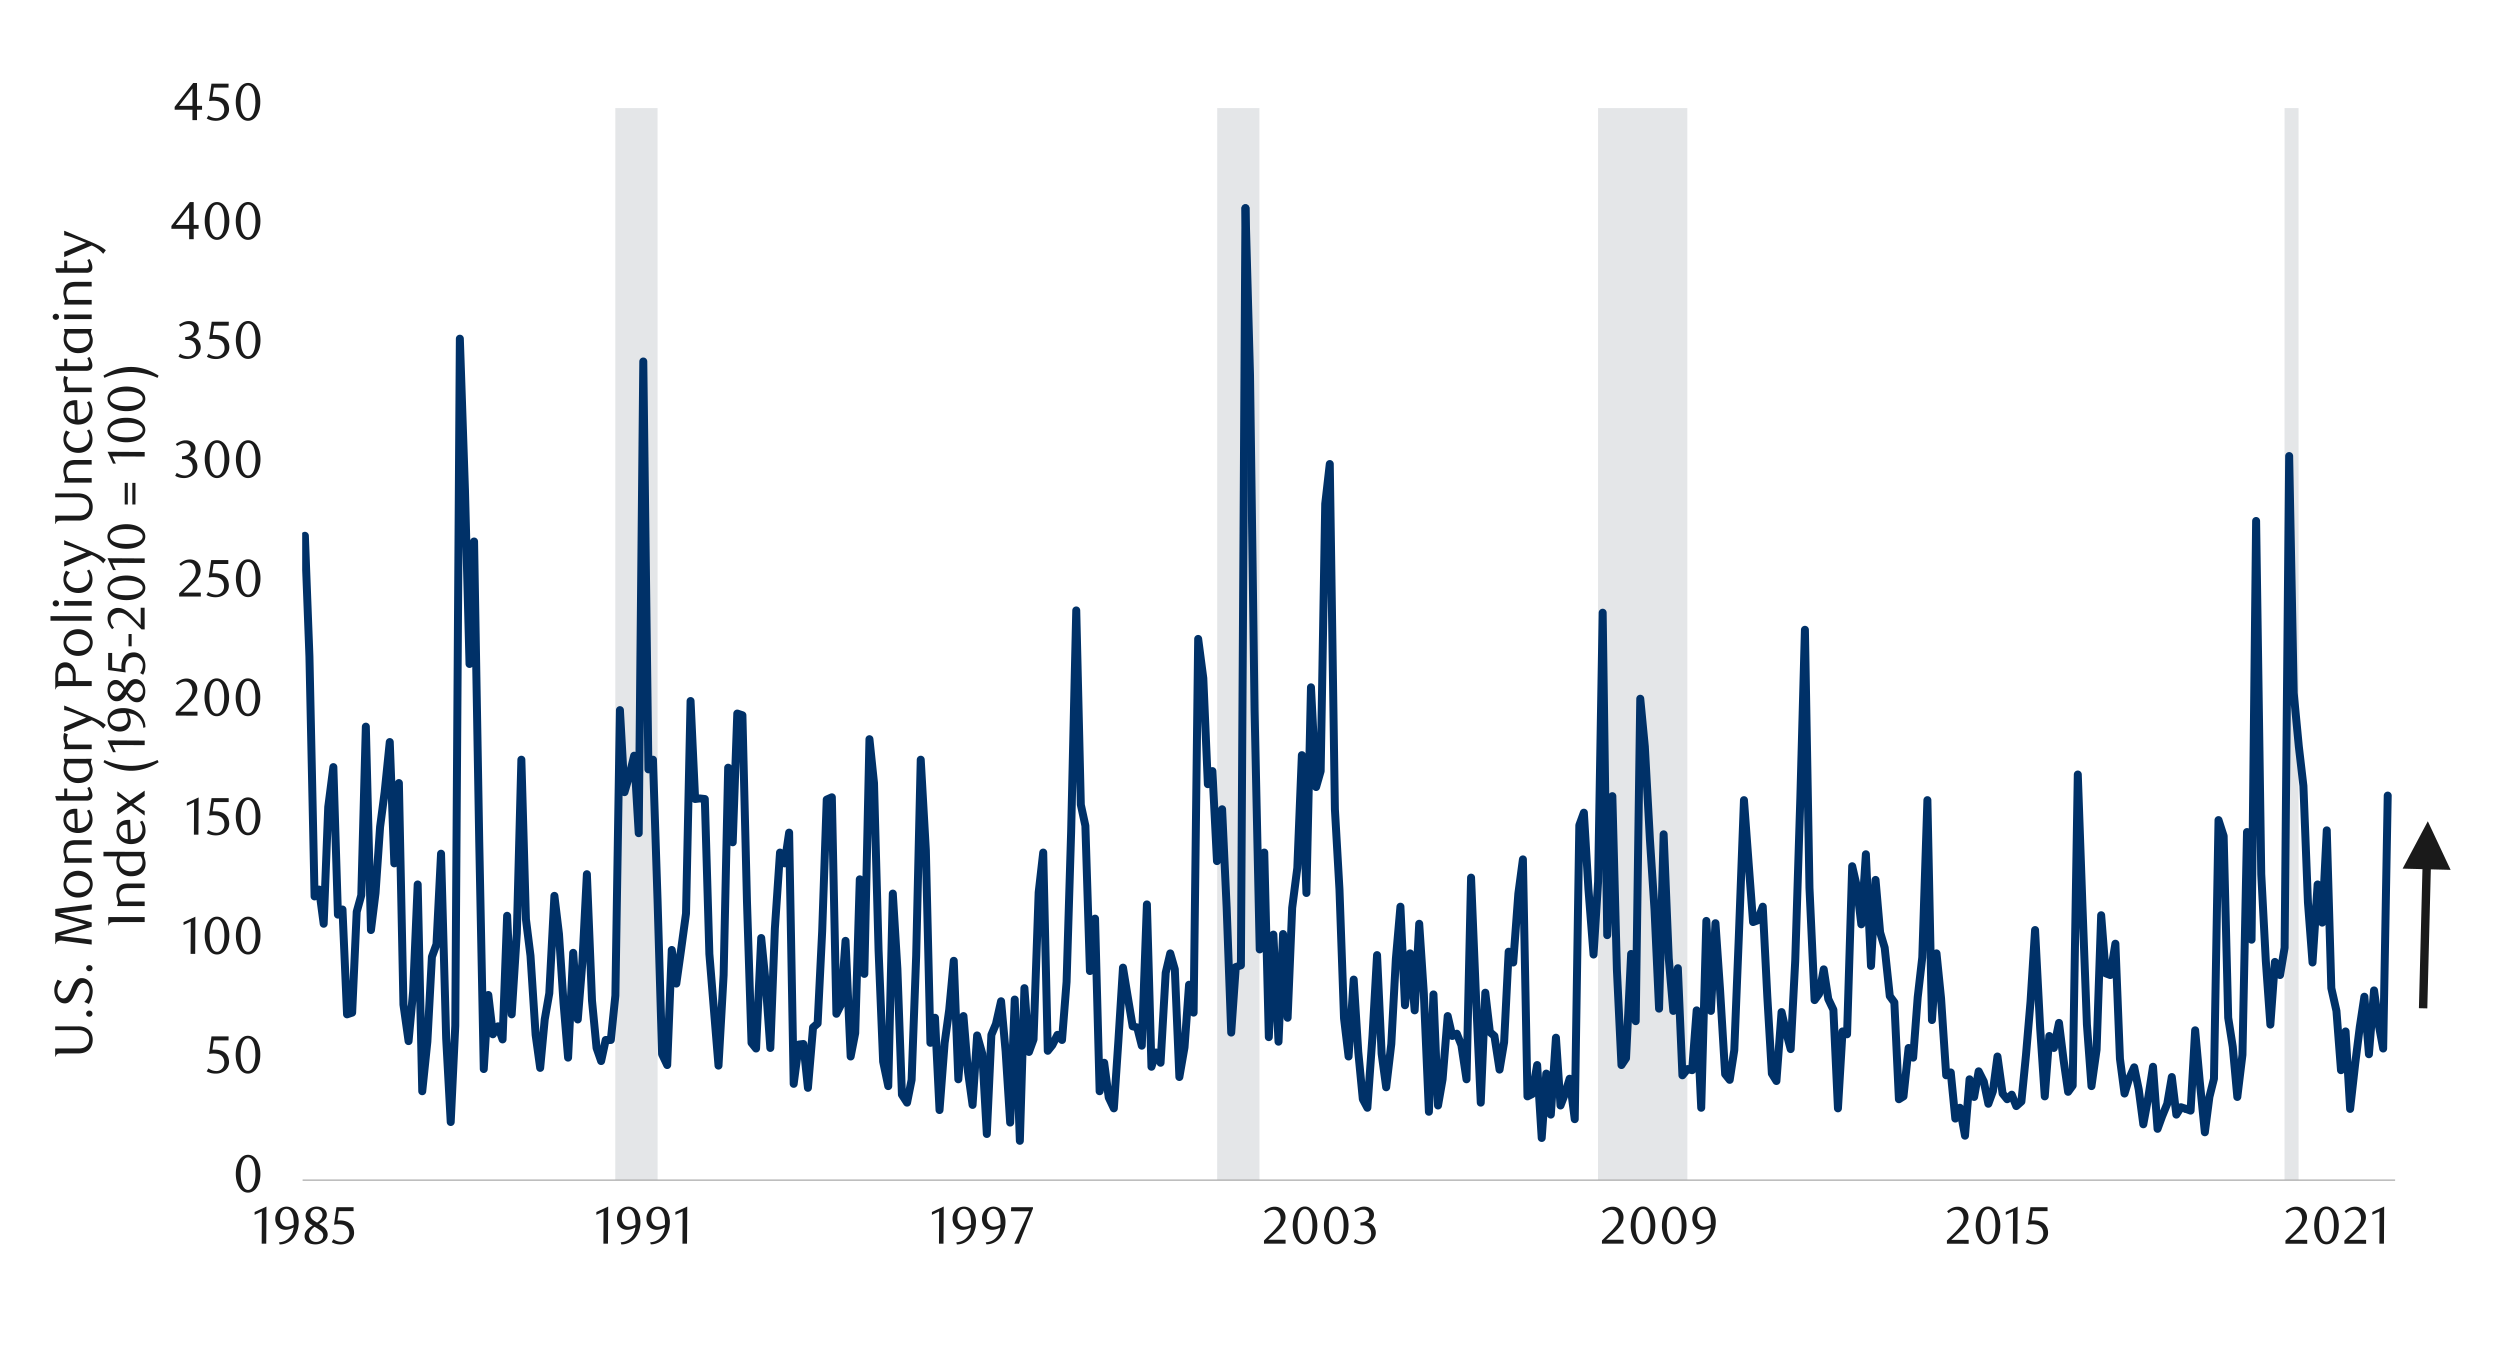 <svg id="Layer_1" data-name="Layer 1" xmlns="http://www.w3.org/2000/svg" xmlns:xlink="http://www.w3.org/1999/xlink" width="1460" height="790" viewBox="0 0 1460 790"><defs><style>.cls-1,.cls-4,.cls-5{fill:none;}.cls-2{clip-path:url(#clip-path);}.cls-3{fill:#e4e6e8;fill-rule:evenodd;}.cls-4{stroke:#a6a6a6;stroke-width:0.67px;}.cls-4,.cls-5{stroke-linejoin:round;}.cls-5{stroke:#003168;stroke-linecap:round;stroke-width:4.66px;}.cls-6{clip-path:url(#clip-path-3);}.cls-7{fill:#1a1a1a;}</style><clipPath id="clip-path"><rect class="cls-1" x="176.47" y="63.13" width="1224.22" height="628.1"/></clipPath><clipPath id="clip-path-3"><rect class="cls-1" x="27" y="38.75" width="1417" height="707"/></clipPath></defs><g class="cls-2"><polygon class="cls-3" points="178.08 689.11 180.85 689.11 183.59 689.11 186.34 689.11 189.08 689.11 191.83 689.11 194.57 689.11 197.32 689.11 200.06 689.11 202.81 689.11 205.55 689.11 208.3 689.11 211.04 689.11 213.79 689.11 216.53 689.11 219.28 689.11 222.02 689.11 224.77 689.11 227.51 689.11 230.26 689.11 233 689.11 235.75 689.11 238.49 689.11 241.24 689.11 244.01 689.11 246.75 689.11 249.5 689.11 252.24 689.11 254.99 689.11 257.73 689.11 260.48 689.11 263.22 689.11 265.97 689.11 268.71 689.11 271.46 689.11 274.2 689.11 276.95 689.11 279.69 689.11 282.44 689.11 285.18 689.11 287.93 689.11 290.67 689.11 293.42 689.11 296.16 689.11 298.9 689.11 301.65 689.11 304.39 689.11 307.14 689.11 309.91 689.11 312.66 689.11 315.4 689.11 318.15 689.11 320.89 689.11 323.64 689.11 326.38 689.11 329.13 689.11 331.87 689.11 334.62 689.11 337.36 689.11 340.11 689.11 342.85 689.11 345.6 689.11 348.34 689.11 351.08 689.11 353.83 689.11 356.57 689.11 359.32 689.11 362.06 -61897.47 364.81 -61897.47 367.55 -61897.47 370.3 -61897.47 373.04 -61897.47 375.82 -61897.47 378.56 -61897.47 381.31 -61897.47 384.05 689.11 386.8 689.11 389.54 689.11 392.29 689.11 395.03 689.11 397.77 689.11 400.52 689.11 403.26 689.11 406.01 689.11 408.75 689.11 411.5 689.11 414.24 689.11 416.99 689.11 419.73 689.11 422.48 689.11 425.22 689.11 427.97 689.11 430.71 689.11 433.46 689.11 436.2 689.11 438.98 689.11 441.72 689.11 444.46 689.11 447.21 689.11 449.95 689.11 452.7 689.11 455.44 689.11 458.19 689.11 460.93 689.11 463.68 689.11 466.42 689.11 469.17 689.11 471.91 689.11 474.66 689.11 477.4 689.11 480.15 689.11 482.89 689.11 485.64 689.11 488.38 689.11 491.13 689.11 493.87 689.11 496.62 689.11 499.36 689.11 502.11 689.11 504.88 689.11 507.62 689.11 510.37 689.11 513.11 689.11 515.86 689.11 518.6 689.11 521.35 689.11 524.09 689.11 526.84 689.11 529.58 689.11 532.33 689.11 535.07 689.11 537.82 689.11 540.56 689.11 543.31 689.11 546.05 689.11 548.8 689.11 551.54 689.11 554.28 689.11 557.03 689.11 559.77 689.11 562.52 689.11 565.26 689.11 568.01 689.11 570.78 689.11 573.53 689.11 576.27 689.11 579.02 689.11 581.76 689.11 584.51 689.11 587.25 689.11 590 689.11 592.74 689.11 595.49 689.11 598.23 689.11 600.98 689.11 603.72 689.11 606.47 689.11 609.21 689.11 611.96 689.11 614.7 689.11 617.44 689.11 620.19 689.11 622.93 689.11 625.68 689.11 628.42 689.11 631.17 689.11 633.91 689.11 636.69 689.11 639.43 689.11 642.18 689.11 644.92 689.11 647.66 689.11 650.41 689.11 653.15 689.11 655.9 689.11 658.64 689.11 661.39 689.11 664.13 689.11 666.88 689.11 669.62 689.11 672.37 689.11 675.11 689.11 677.86 689.11 680.6 689.11 683.35 689.11 686.09 689.11 688.84 689.11 691.58 689.11 694.33 689.11 697.07 689.11 699.85 689.11 702.59 689.11 705.34 689.11 708.08 689.11 710.82 689.11 713.57 -61897.47 716.31 -61897.47 719.06 -61897.47 721.8 -61897.47 724.55 -61897.47 727.29 -61897.47 730.04 -61897.47 732.78 -61897.47 735.53 689.11 738.27 689.11 741.02 689.11 743.76 689.11 746.51 689.11 749.25 689.11 752 689.11 754.74 689.11 757.49 689.11 760.23 689.11 762.98 689.11 765.75 689.11 768.49 689.11 771.24 689.11 773.98 689.11 776.73 689.11 779.47 689.11 782.22 689.11 784.96 689.11 787.71 689.11 790.45 689.11 793.2 689.11 795.94 689.11 798.69 689.11 801.43 689.11 804.18 689.11 806.92 689.11 809.67 689.11 812.41 689.11 815.16 689.11 817.9 689.11 820.64 689.11 823.39 689.11 826.13 689.11 828.88 689.11 831.65 689.11 834.4 689.11 837.14 689.11 839.89 689.11 842.63 689.11 845.38 689.11 848.12 689.11 850.87 689.11 853.61 689.11 856.36 689.11 859.1 689.11 861.85 689.11 864.59 689.11 867.34 689.11 870.08 689.11 872.83 689.11 875.57 689.11 878.32 689.11 881.06 689.11 883.8 689.11 886.55 689.11 889.29 689.11 892.04 689.11 894.78 689.11 897.56 689.11 900.3 689.11 903.05 689.11 905.79 689.11 908.54 689.11 911.28 689.11 914.02 689.11 916.77 689.11 919.51 689.11 922.26 689.11 925 689.11 927.75 689.11 930.49 689.11 933.24 689.11 935.98 -61897.47 938.73 -61897.47 941.47 -61897.47 944.22 -61897.47 946.96 -61897.47 949.71 -61897.47 952.45 -61897.47 955.2 -61897.47 957.94 -61897.47 960.69 -61897.47 963.46 -61897.47 966.21 -61897.47 968.95 -61897.47 971.69 -61897.47 974.44 -61897.47 977.18 -61897.47 979.93 -61897.47 982.67 -61897.47 985.42 689.11 988.16 689.11 990.91 689.11 993.65 689.11 996.4 689.11 999.14 689.11 1001.89 689.11 1004.63 689.11 1007.38 689.11 1010.12 689.11 1012.87 689.11 1015.61 689.11 1018.36 689.11 1021.1 689.11 1023.85 689.11 1026.62 689.11 1029.36 689.11 1032.11 689.11 1034.85 689.11 1037.6 689.11 1040.34 689.11 1043.09 689.11 1045.83 689.11 1048.58 689.11 1051.32 689.11 1054.07 689.11 1056.81 689.11 1059.56 689.11 1062.3 689.11 1065.05 689.11 1067.79 689.11 1070.54 689.11 1073.28 689.11 1076.03 689.11 1078.77 689.11 1081.52 689.11 1084.26 689.11 1087.01 689.11 1089.75 689.11 1092.52 689.11 1095.27 689.11 1098.01 689.11 1100.76 689.11 1103.5 689.11 1106.25 689.11 1108.99 689.11 1111.74 689.11 1114.48 689.11 1117.23 689.11 1119.97 689.11 1122.72 689.11 1125.46 689.11 1128.2 689.11 1130.95 689.11 1133.69 689.11 1136.44 689.11 1139.18 689.11 1141.93 689.11 1144.67 689.11 1147.42 689.11 1150.16 689.11 1152.91 689.11 1155.65 689.11 1158.43 689.11 1161.17 689.11 1163.92 689.11 1166.66 689.11 1169.41 689.11 1172.15 689.11 1174.89 689.11 1177.64 689.11 1180.38 689.11 1183.13 689.11 1185.88 689.11 1188.62 689.11 1191.36 689.11 1194.11 689.11 1196.85 689.11 1199.6 689.11 1202.34 689.11 1205.09 689.11 1207.83 689.11 1210.58 689.11 1213.32 689.11 1216.07 689.11 1218.81 689.11 1221.59 689.11 1224.33 689.11 1227.08 689.11 1229.82 689.11 1232.57 689.11 1235.31 689.11 1238.05 689.11 1240.8 689.11 1243.54 689.11 1246.29 689.11 1249.03 689.11 1251.78 689.11 1254.52 689.11 1257.27 689.11 1260.01 689.11 1262.76 689.11 1265.5 689.11 1268.25 689.11 1270.99 689.11 1273.74 689.11 1276.48 689.11 1279.23 689.11 1281.97 689.11 1284.72 689.11 1287.49 689.11 1290.23 689.11 1292.98 689.11 1295.72 689.11 1298.47 689.11 1301.21 689.11 1303.96 689.11 1306.7 689.11 1309.45 689.11 1312.19 689.11 1314.94 689.11 1317.68 689.11 1320.43 689.11 1323.17 689.11 1325.92 689.11 1328.66 689.11 1331.41 689.11 1334.15 689.11 1336.9 -61897.47 1339.64 -61897.47 1342.39 689.11 1345.13 689.11 1347.88 689.11 1350.62 689.11 1353.39 689.11 1356.14 689.11 1358.88 689.11 1361.63 689.11 1364.37 689.11 1367.12 689.11 1369.86 689.11 1372.61 689.11 1375.35 689.11 1378.1 689.11 1380.84 689.11 1383.59 689.11 1386.33 689.11 1389.08 689.11 1391.82 689.11 1394.57 689.11 1391.82 689.11 1389.08 689.11 1386.33 689.11 1383.59 689.11 1380.84 689.11 1378.1 689.11 1375.35 689.11 1372.61 689.11 1369.86 689.11 1367.12 689.11 1364.37 689.11 1361.63 689.11 1358.88 689.11 1356.14 689.11 1353.39 689.11 1350.62 689.11 1347.88 689.11 1345.13 689.11 1342.39 689.11 1339.64 689.11 1336.9 689.11 1334.15 689.11 1331.41 689.11 1328.66 689.11 1325.92 689.11 1323.17 689.11 1320.43 689.11 1317.68 689.11 1314.94 689.11 1312.19 689.11 1309.45 689.11 1306.7 689.11 1303.96 689.11 1301.21 689.11 1298.47 689.11 1295.72 689.11 1292.98 689.11 1290.23 689.11 1287.49 689.11 1284.72 689.11 1281.97 689.11 1279.23 689.11 1276.48 689.11 1273.74 689.11 1270.99 689.11 1268.25 689.11 1265.5 689.11 1262.76 689.11 1260.01 689.11 1257.27 689.11 1254.52 689.11 1251.78 689.11 1249.03 689.11 1246.29 689.11 1243.54 689.11 1240.8 689.11 1238.05 689.11 1235.31 689.11 1232.57 689.11 1229.82 689.11 1227.08 689.11 1224.33 689.11 1221.59 689.11 1218.81 689.11 1216.07 689.11 1213.32 689.11 1210.58 689.11 1207.83 689.11 1205.09 689.11 1202.34 689.11 1199.6 689.11 1196.85 689.11 1194.11 689.11 1191.36 689.11 1188.62 689.11 1185.88 689.11 1183.13 689.11 1180.38 689.11 1177.64 689.11 1174.89 689.11 1172.15 689.11 1169.41 689.11 1166.66 689.11 1163.92 689.11 1161.17 689.11 1158.43 689.11 1155.65 689.11 1152.91 689.11 1150.16 689.11 1147.42 689.11 1144.67 689.11 1141.93 689.11 1139.18 689.11 1136.44 689.11 1133.69 689.11 1130.95 689.11 1128.2 689.11 1125.46 689.11 1122.72 689.11 1119.97 689.11 1117.23 689.11 1114.48 689.11 1111.74 689.11 1108.99 689.11 1106.25 689.11 1103.5 689.11 1100.76 689.11 1098.01 689.11 1095.27 689.11 1092.52 689.11 1089.75 689.11 1087.01 689.11 1084.26 689.11 1081.52 689.11 1078.77 689.11 1076.03 689.11 1073.28 689.11 1070.54 689.11 1067.79 689.11 1065.05 689.11 1062.3 689.11 1059.56 689.11 1056.81 689.11 1054.07 689.11 1051.32 689.11 1048.58 689.11 1045.83 689.11 1043.09 689.11 1040.34 689.11 1037.6 689.11 1034.85 689.11 1032.11 689.11 1029.36 689.11 1026.62 689.11 1023.85 689.11 1021.1 689.11 1018.36 689.11 1015.61 689.11 1012.87 689.11 1010.12 689.11 1007.38 689.11 1004.63 689.11 1001.89 689.11 999.14 689.11 996.4 689.11 993.65 689.11 990.91 689.11 988.16 689.11 985.42 689.11 982.67 689.11 979.93 689.11 977.18 689.11 974.44 689.11 971.69 689.11 968.95 689.11 966.21 689.11 963.46 689.11 960.69 689.11 957.94 689.11 955.2 689.11 952.45 689.11 949.71 689.11 946.96 689.11 944.22 689.11 941.47 689.11 938.73 689.11 935.98 689.11 933.24 689.11 930.49 689.11 927.75 689.11 925 689.11 922.26 689.11 919.51 689.11 916.77 689.11 914.02 689.11 911.28 689.11 908.54 689.11 905.79 689.11 903.05 689.11 900.3 689.11 897.56 689.11 894.78 689.11 892.04 689.11 889.29 689.11 886.55 689.11 883.8 689.11 881.06 689.11 878.32 689.11 875.57 689.11 872.83 689.11 870.08 689.11 867.34 689.11 864.59 689.11 861.85 689.11 859.1 689.11 856.36 689.11 853.61 689.11 850.87 689.11 848.12 689.11 845.38 689.11 842.63 689.11 839.89 689.11 837.14 689.11 834.4 689.11 831.65 689.11 828.88 689.11 826.13 689.11 823.39 689.11 820.64 689.11 817.9 689.11 815.16 689.11 812.41 689.11 809.67 689.11 806.92 689.11 804.18 689.11 801.43 689.11 798.69 689.11 795.94 689.11 793.2 689.11 790.45 689.11 787.71 689.11 784.96 689.11 782.22 689.11 779.47 689.11 776.73 689.11 773.98 689.11 771.24 689.11 768.49 689.11 765.75 689.11 762.98 689.11 760.23 689.11 757.49 689.11 754.74 689.11 752 689.11 749.25 689.11 746.51 689.11 743.76 689.11 741.02 689.11 738.27 689.11 735.53 689.11 732.78 689.11 730.04 689.11 727.29 689.11 724.55 689.11 721.8 689.11 719.06 689.11 716.31 689.11 713.57 689.11 710.82 689.11 708.08 689.11 705.34 689.11 702.59 689.11 699.85 689.11 697.07 689.11 694.33 689.11 691.58 689.11 688.84 689.11 686.09 689.11 683.35 689.11 680.6 689.11 677.86 689.11 675.11 689.11 672.37 689.11 669.62 689.11 666.88 689.11 664.13 689.11 661.39 689.11 658.64 689.11 655.9 689.11 653.15 689.11 650.41 689.11 647.66 689.11 644.92 689.11 642.18 689.11 639.43 689.11 636.69 689.11 633.91 689.11 631.17 689.11 628.42 689.11 625.68 689.11 622.93 689.11 620.19 689.11 617.44 689.11 614.7 689.11 611.96 689.11 609.21 689.11 606.47 689.11 603.72 689.11 600.98 689.11 598.23 689.11 595.49 689.11 592.74 689.11 590 689.11 587.25 689.11 584.51 689.11 581.76 689.11 579.02 689.11 576.27 689.11 573.53 689.11 570.78 689.11 568.01 689.11 565.26 689.11 562.52 689.11 559.77 689.11 557.03 689.11 554.28 689.11 551.54 689.11 548.8 689.11 546.05 689.11 543.31 689.11 540.56 689.11 537.82 689.11 535.07 689.11 532.33 689.11 529.58 689.11 526.84 689.11 524.09 689.11 521.35 689.11 518.6 689.11 515.86 689.11 513.11 689.11 510.37 689.11 507.62 689.11 504.88 689.11 502.11 689.11 499.36 689.11 496.62 689.11 493.87 689.11 491.13 689.11 488.38 689.11 485.64 689.11 482.89 689.11 480.15 689.11 477.4 689.11 474.66 689.11 471.91 689.11 469.17 689.11 466.42 689.11 463.68 689.11 460.93 689.11 458.19 689.11 455.44 689.11 452.7 689.11 449.95 689.11 447.21 689.11 444.46 689.11 441.72 689.11 438.98 689.11 436.2 689.11 433.46 689.11 430.71 689.11 427.97 689.11 425.22 689.11 422.48 689.11 419.73 689.11 416.99 689.11 414.24 689.11 411.5 689.11 408.75 689.11 406.01 689.11 403.26 689.11 400.52 689.11 397.77 689.11 395.03 689.11 392.29 689.11 389.54 689.11 386.8 689.11 384.05 689.11 381.31 689.11 378.56 689.11 375.82 689.11 373.04 689.11 370.3 689.11 367.55 689.11 364.81 689.11 362.06 689.11 359.32 689.11 356.57 689.11 353.83 689.11 351.08 689.11 348.34 689.11 345.6 689.11 342.85 689.11 340.11 689.11 337.36 689.11 334.62 689.11 331.87 689.11 329.13 689.11 326.38 689.11 323.64 689.11 320.89 689.11 318.15 689.11 315.4 689.11 312.66 689.11 309.91 689.11 307.14 689.11 304.39 689.11 301.65 689.11 298.9 689.11 296.16 689.11 293.42 689.11 290.67 689.11 287.93 689.11 285.18 689.11 282.44 689.11 279.69 689.11 276.95 689.11 274.2 689.11 271.46 689.11 268.71 689.11 265.97 689.11 263.22 689.11 260.48 689.11 257.73 689.11 254.99 689.11 252.24 689.11 249.5 689.11 246.75 689.11 244.01 689.11 241.24 689.11 238.49 689.11 235.75 689.11 233 689.11 230.26 689.11 227.51 689.11 224.77 689.11 222.02 689.11 219.28 689.11 216.53 689.11 213.79 689.11 211.04 689.11 208.3 689.11 205.55 689.11 202.81 689.11 200.06 689.11 197.32 689.11 194.57 689.11 191.83 689.11 189.08 689.11 186.34 689.11 183.59 689.11 180.85 689.11 178.08 689.11"/></g><line class="cls-4" x1="176.72" y1="689.2" x2="1398.75" y2="689.2"/><g class="cls-2"><polyline class="cls-5" points="178.05 312.9 180.71 383.44 183.71 523.51 186.37 519.52 189.03 539.48 191.69 471.27 194.68 447.98 197.35 534.15 200.01 531.16 202.67 592.38 205.66 591.38 208.32 532.49 210.99 522.84 213.65 424.36 216.64 543.14 219.31 521.51 221.97 482.92 224.63 462.62 227.62 433.35 230.28 504.21 232.95 457.3 235.61 586.72 238.6 608.02 241.26 579.07 243.93 516.52 246.59 637.29 249.58 608.35 252.24 558.78 254.9 551.46 257.57 498.56 260.56 606.35 263.22 655.26 265.88 599.03 268.55 197.79 271.54 286.29 274.2 387.76 276.86 316.23 279.86 490.9 282.52 624.32 285.18 581.07 287.84 604.02 290.84 599.37 293.5 607.02 296.16 534.82 298.82 592.38 301.82 545.13 304.48 443.66 307.14 536.82 309.8 558.11 312.8 604.36 315.46 623.65 318.12 595.37 320.78 580.07 323.77 523.18 326.44 545.47 329.1 585.73 331.76 617.66 334.75 556.45 337.42 595.37 340.08 562.44 342.74 510.53 345.73 584.39 348.39 612.01 351.06 619.66 353.72 607.35 356.71 607.35 359.38 581.4 362.04 414.71 364.7 462.62 367.69 452.31 370.35 441.33 373.01 486.58 375.68 211.1 378.67 449.31 381.33 443.66 384 525.5 386.66 615.67 389.65 621.99 392.31 554.78 394.97 574.41 397.64 555.45 400.63 533.49 403.29 409.39 405.95 466.62 408.62 466.28 411.61 466.62 414.27 557.11 416.93 589.72 419.6 622.32 422.59 569.42 425.25 448.32 427.91 491.9 430.57 416.71 433.57 417.71 436.23 526.5 438.89 609.01 441.55 612.34 444.55 547.8 447.21 574.75 449.87 612.01 452.53 542.14 455.53 497.89 458.19 504.21 460.85 486.25 463.51 632.97 466.51 610.01 469.17 609.68 471.83 635.3 474.82 600.03 477.49 597.7 480.15 543.8 482.81 466.95 485.8 465.62 488.46 592.05 491.13 586.72 493.79 549.46 496.78 617 499.44 603.36 502.11 513.53 504.77 568.76 507.76 431.68 510.42 457.3 513.09 555.12 515.75 619.99 518.74 634.3 521.4 521.85 524.07 565.76 526.73 639.29 529.72 643.95 532.38 630.64 535.04 558.44 537.71 443.66 540.7 496.56 543.36 609.01 546.02 594.38 548.68 648.27 551.68 609.01 554.34 589.72 557 561.11 559.66 630.31 562.66 593.38 565.32 625.98 567.98 645.28 570.64 604.69 573.64 615.34 576.3 662.25 578.96 604.36 581.62 598.03 584.62 584.73 587.28 614 589.94 655.59 592.6 583.73 595.6 666.24 598.26 577.08 600.92 614.34 603.58 607.02 606.58 521.18 609.24 497.89 611.9 613.67 614.56 610.35 617.55 604.36 620.22 607.35 622.88 573.41 625.54 485.91 628.53 356.49 631.2 469.94 633.86 482.25 636.52 567.09 639.51 536.48 642.18 637.29 644.84 620.66 647.5 640.95 650.49 647.28 653.15 607.68 655.82 565.1 658.48 581.4 661.47 599.37 664.13 600.03 666.8 610.68 669.79 528.17 672.45 622.99 675.11 614.67 677.77 620.66 680.77 568.09 683.43 556.78 686.09 566.1 688.75 628.98 691.75 611.68 694.41 575.08 697.07 591.38 699.73 373.13 702.73 396.08 705.39 457.97 708.05 450.31 710.71 502.88 713.71 472.61 716.37 530.16 719.03 603.03 721.69 564.76 724.69 563.77 727.35 121.6"/></g><polyline class="cls-5" points="727.35 121.6 730.01 219.08 732.67 414.71 735.67 554.45 738.33 497.89 740.99 605.69 743.65 545.8 746.65 608.35 749.31 545.47 751.97 594.38 754.63 530.16 757.63 506.87 760.29 441 762.95 521.51 765.61 401.4 768.6 459.63 771.27 450.31 773.93 294.27 776.59 270.98 779.58 472.61 782.25 519.52 784.91 594.71 787.57 617 790.56 572.08 793.23 614.34 795.89 641.95 798.55 646.94 801.54 605.02 804.2 557.78 806.87 615.34 809.53 634.97 812.52 609.68 815.18 560.11 817.85 529.5 820.51 587.06 823.5 556.78 826.16 590.05 828.82 539.48 831.49 579.74 834.48 649.27 837.14 580.73 839.8 645.61 842.47 630.31 845.46 593.38 848.12 605.02 850.78 603.69 853.45 610.35 856.44 630.31 859.1 512.53 861.76 577.08 864.76 643.95 867.42 579.74 870.08 602.69 872.74 605.02 875.74 624.65 878.4 608.68 881.06 555.78 883.72 562.1 886.72 521.85 889.38 501.88 892.04 640.29 894.7 638.96 897.7 621.99 900.36 664.58 903.02 626.98 905.68 650.94 908.67 606.02 911.34 645.61 914 638.63 916.66 629.98 919.65 653.6 922.32 481.92 924.98 474.6 927.64 519.18 930.63 557.45 933.29 514.86 935.96 357.82 938.62 546.13 941.61 464.95 944.27 566.43 946.93 621.99 949.6 618 952.59 557.11 955.25 596.37 957.91 408.06 960.58 436.01 963.57 490.57 966.23 531.16 968.89 589.05 971.56 487.24 974.55 559.77 977.21 590.38 979.87 565.43 982.53 627.98 985.53 624.32 988.19 624.99 990.85 590.05 993.51 646.94 996.51 537.82 999.17 590.38 1001.83 539.15 1004.49 577.74 1007.49 627.31 1010.15 630.64 1012.81 613.34 1015.47 547.13 1018.47 467.28 1021.13 503.21 1023.79 538.48 1026.45 537.48 1029.45 529.5 1032.11 582.07 1034.77 626.98 1037.43 631.31 1040.43 591.05 1043.09 602.69 1045.75 612.67 1048.41 561.11 1051.41 465.62 1054.07 367.8 1056.73 518.52 1059.72 584.06 1062.38 580.4 1065.05 566.1 1067.71 583.4 1070.7 589.72 1073.36 647.28 1076.03 602.36 1078.69 604.02 1081.68 505.88 1084.34 517.52 1087.01 539.81 1089.67 498.89 1092.66 564.1 1095.32 513.86 1097.98 544.47 1100.65 553.45 1103.64 581.73 1106.3 585.39 1108.96 641.95 1111.63 640.29 1114.62 612.01 1117.28 617.66 1119.94 582.4 1122.61 559.11 1125.6 467.28 1128.26 595.71 1130.92 556.78 1133.58 583.06 1136.58 627.98 1139.24 626.32 1141.9 653.26 1144.56 646.94 1147.56 663.25 1150.22 630.31 1152.88 640.62 1155.54 625.65 1158.54 631.64 1161.2 644.61 1163.86 637.29 1166.52 617 1169.52 638.63 1172.18 641.95 1174.84 639.29 1177.5 645.95 1180.5 643.28 1183.16 616.33 1185.82 585.06 1188.48 543.14 1191.47 600.7 1194.14 640.29 1196.8 605.02 1199.46 612.01 1202.45 597.37 1205.12 619 1207.78 637.63 1210.44 633.97 1213.43 452.31 1216.1 527.83 1218.76 598.37 1221.42 634.3 1224.41 613.01 1227.08 534.49 1229.74 568.42 1232.4 569.42 1235.39 551.12 1238.05 618.33 1240.72 638.63 1243.38 629.98 1246.37 623.32 1249.03 636.3 1251.69 656.59 1254.69 640.29 1257.35 622.99 1260.01 659.25 1262.67 651.93 1265.67 644.61 1268.33 628.98 1270.99 650.94 1273.65 646.61 1276.65 647.61"/><polyline class="cls-5" points="1276.65 647.61 1279.31 648.61 1281.97 601.7 1284.63 631.31 1287.63 661.25 1290.29 640.62 1292.95 629.98 1295.61 478.93 1298.61 488.24 1301.27 594.38 1303.93 611.34 1306.59 640.62 1309.59 616 1312.25 485.91 1314.91 548.79 1317.57 304.25 1320.57 510.53 1323.23 561.11 1325.89 598.37 1328.55 561.77 1331.55 569.42 1334.21 553.45 1336.87 266.33 1339.53 404.73 1342.52 436.01 1345.19 458.96 1347.85 527.17 1350.51 562.1 1353.5 516.52 1356.16 538.81 1358.83 484.92 1361.49 577.08 1364.48 590.38 1367.14 624.99 1369.81 602.36 1372.47 647.61 1375.46 620.99 1378.12 599.7 1380.79 582.07 1383.45 615.67 1386.44 578.4 1389.1 598.03 1391.77 612.34 1394.43 464.62"/><g class="cls-6"><path class="cls-7" d="M152.07,685.5a17.07,17.07,0,0,1-.54,4.43,11.84,11.84,0,0,1-1.51,3.49,7.28,7.28,0,0,1-2.29,2.27,5.35,5.35,0,0,1-2.88.81,5.17,5.17,0,0,1-2.84-.82,7.56,7.56,0,0,1-2.26-2.28,11.85,11.85,0,0,1-1.5-3.47,17,17,0,0,1-.54-4.4,17.42,17.42,0,0,1,.54-4.46,12.51,12.51,0,0,1,1.49-3.53,7.11,7.11,0,0,1,2.25-2.31,5.43,5.43,0,0,1,5.74,0,7.43,7.43,0,0,1,2.29,2.31,12,12,0,0,1,1.51,3.51A17.34,17.34,0,0,1,152.07,685.5Zm-2.85,0a25.21,25.21,0,0,0-.27-3.81,13.54,13.54,0,0,0-.82-3.06,5.46,5.46,0,0,0-1.35-2,2.77,2.77,0,0,0-1.89-.73,2.72,2.72,0,0,0-1.88.73,5.54,5.54,0,0,0-1.35,2,13,13,0,0,0-.82,3,25.79,25.79,0,0,0,0,7.58,12.5,12.5,0,0,0,.83,3,5.93,5.93,0,0,0,1.37,2,2.68,2.68,0,0,0,1.85.72,2.74,2.74,0,0,0,1.87-.72,5.53,5.53,0,0,0,1.37-2,13.45,13.45,0,0,0,.82-3A24.36,24.36,0,0,0,149.22,685.55Z"/></g><g class="cls-6"><path class="cls-7" d="M133.45,607.59h-8.6l-.8,5.42.68,0h.68a10.49,10.49,0,0,1,4.07.68,7,7,0,0,1,2.57,1.73,6.23,6.23,0,0,1,1.33,2.34,8.81,8.81,0,0,1,.38,2.49,6.16,6.16,0,0,1-.63,2.8,6.65,6.65,0,0,1-1.7,2.13,7.85,7.85,0,0,1-2.48,1.36A9.08,9.08,0,0,1,126,627a12.71,12.71,0,0,1-2.53-.26,10.43,10.43,0,0,1-2.76-1.07l1-1.76a8.18,8.18,0,0,0,4.8,1.58,4.44,4.44,0,0,0,1.66-.34,4.7,4.7,0,0,0,1.45-1,4.81,4.81,0,0,0,1-1.49,4.61,4.61,0,0,0,.39-1.92,5.89,5.89,0,0,0-.56-2.73,4.52,4.52,0,0,0-1.44-1.69,5.32,5.32,0,0,0-2-.85,10.72,10.72,0,0,0-2.24-.23,13.05,13.05,0,0,0-1.41.07l-1.28.17,1.42-10.21h10Z"/><path class="cls-7" d="M152,616a17.07,17.07,0,0,1-.54,4.43,11.73,11.73,0,0,1-1.52,3.49,7.4,7.4,0,0,1-2.28,2.28,5.49,5.49,0,0,1-2.89.8,5.19,5.19,0,0,1-2.84-.82,7.65,7.65,0,0,1-2.25-2.28,11.73,11.73,0,0,1-1.5-3.47,17,17,0,0,1-.54-4.4,17.47,17.47,0,0,1,.54-4.46,12.8,12.8,0,0,1,1.48-3.53,7.24,7.24,0,0,1,2.26-2.31,5.23,5.23,0,0,1,2.85-.82,5.33,5.33,0,0,1,2.89.82A7.51,7.51,0,0,1,150,608a11.92,11.92,0,0,1,1.52,3.52A17.2,17.2,0,0,1,152,616Zm-2.85,0a24,24,0,0,0-.28-3.81,13.3,13.3,0,0,0-.82-3.06,5.66,5.66,0,0,0-1.34-2,2.84,2.84,0,0,0-3.78,0,5.74,5.74,0,0,0-1.34,2,13,13,0,0,0-.82,3,25.79,25.79,0,0,0,0,7.58,12.41,12.41,0,0,0,.83,3,5.72,5.72,0,0,0,1.36,2,2.68,2.68,0,0,0,1.86.73,2.72,2.72,0,0,0,1.87-.73,5.35,5.35,0,0,0,1.36-2,12.81,12.81,0,0,0,.82-3A23,23,0,0,0,149.17,616Z"/></g><g class="cls-6"><path class="cls-7" d="M111.3,557.06l.09-18.85-4.2,2v-1.67l6.9-3.18L114,557.06Z"/><path class="cls-7" d="M133.92,546.43a17.07,17.07,0,0,1-.54,4.43,11.77,11.77,0,0,1-1.51,3.48,7.32,7.32,0,0,1-2.29,2.28,5.39,5.39,0,0,1-2.89.81,5.3,5.3,0,0,1-2.84-.82,7.65,7.65,0,0,1-2.25-2.28,11.85,11.85,0,0,1-1.5-3.47,17,17,0,0,1-.54-4.4,17.42,17.42,0,0,1,.54-4.46,12.58,12.58,0,0,1,1.49-3.54,7,7,0,0,1,2.25-2.3,5.26,5.26,0,0,1,2.85-.83,5.32,5.32,0,0,1,2.89.83,7.39,7.39,0,0,1,2.29,2.3,12.15,12.15,0,0,1,1.51,3.52A17.28,17.28,0,0,1,133.92,546.43Zm-2.85,0a23.8,23.8,0,0,0-.28-3.8,12.78,12.78,0,0,0-.82-3.07,5.48,5.48,0,0,0-1.34-2,2.81,2.81,0,0,0-3.78,0,5.56,5.56,0,0,0-1.34,2,13,13,0,0,0-.82,3,25.79,25.79,0,0,0,0,7.58,12.29,12.29,0,0,0,.83,3,5.86,5.86,0,0,0,1.36,2,2.78,2.78,0,0,0,3.73,0,5.47,5.47,0,0,0,1.36-2,12.38,12.38,0,0,0,.82-3A23.25,23.25,0,0,0,131.07,546.47Z"/><path class="cls-7" d="M152.11,546.43a17.07,17.07,0,0,1-.54,4.43,11.77,11.77,0,0,1-1.51,3.48,7.32,7.32,0,0,1-2.29,2.28,5.35,5.35,0,0,1-2.88.81,5.25,5.25,0,0,1-2.84-.82,7.56,7.56,0,0,1-2.26-2.28,12.11,12.11,0,0,1-1.49-3.47,17,17,0,0,1-.54-4.4,17.42,17.42,0,0,1,.54-4.46,12.57,12.57,0,0,1,1.48-3.54,7.18,7.18,0,0,1,2.25-2.3,5.38,5.38,0,0,1,5.74,0,7.39,7.39,0,0,1,2.29,2.3,12.15,12.15,0,0,1,1.51,3.52A17.28,17.28,0,0,1,152.11,546.43Zm-2.84,0a25,25,0,0,0-.28-3.8,13.78,13.78,0,0,0-.82-3.07,5.5,5.5,0,0,0-1.35-2,2.8,2.8,0,0,0-3.77,0,5.45,5.45,0,0,0-1.35,2,13.55,13.55,0,0,0-.82,3,25.79,25.79,0,0,0,0,7.58,12.73,12.73,0,0,0,.84,3,5.73,5.73,0,0,0,1.36,2,2.68,2.68,0,0,0,1.85.72,2.77,2.77,0,0,0,1.88-.72,5.6,5.6,0,0,0,1.36-2,13.36,13.36,0,0,0,.82-3A24.44,24.44,0,0,0,149.27,546.47Z"/></g><g class="cls-6"><path class="cls-7" d="M113.24,487.44l.1-18.89-4.22,2v-1.68L116,465.7l-.12,21.74Z"/><path class="cls-7" d="M133.55,468.4h-8.62l-.8,5.42.68,0,.68,0a10.73,10.73,0,0,1,4.08.68,7.18,7.18,0,0,1,2.57,1.74,6.12,6.12,0,0,1,1.34,2.34,8.93,8.93,0,0,1,.38,2.5,6.13,6.13,0,0,1-.63,2.8,6.61,6.61,0,0,1-1.71,2.14,7.76,7.76,0,0,1-2.48,1.37,9.14,9.14,0,0,1-3,.48,12,12,0,0,1-2.53-.27,10.78,10.78,0,0,1-2.77-1.06l1-1.77a8.19,8.19,0,0,0,4.81,1.58,4.29,4.29,0,0,0,1.66-.34,4.7,4.7,0,0,0,1.45-1,4.63,4.63,0,0,0,1.41-3.41,6,6,0,0,0-.55-2.75,4.81,4.81,0,0,0-1.45-1.69,5.32,5.32,0,0,0-2-.85,10.88,10.88,0,0,0-2.25-.23,13.05,13.05,0,0,0-1.41.07l-1.29.17,1.43-10.23h10Z"/><path class="cls-7" d="M152.1,476.79a17.2,17.2,0,0,1-.54,4.44,12.11,12.11,0,0,1-1.52,3.49,7.42,7.42,0,0,1-2.29,2.28,5.41,5.41,0,0,1-2.89.81A5.31,5.31,0,0,1,142,487a7.49,7.49,0,0,1-2.26-2.29,11.85,11.85,0,0,1-1.5-3.47,17.08,17.08,0,0,1-.54-4.41,17.58,17.58,0,0,1,.54-4.48,12.7,12.7,0,0,1,1.49-3.54,7.21,7.21,0,0,1,2.25-2.31,5.47,5.47,0,0,1,5.76,0A7.53,7.53,0,0,1,150,468.8a12.38,12.38,0,0,1,1.52,3.53A17.36,17.36,0,0,1,152.1,476.79Zm-2.86,0A25.3,25.3,0,0,0,149,473a13.76,13.76,0,0,0-.83-3.07,5.46,5.46,0,0,0-1.35-2,2.69,2.69,0,0,0-1.89-.73,2.72,2.72,0,0,0-1.89.73,5.54,5.54,0,0,0-1.35,2,13.49,13.49,0,0,0-.82,3,25.93,25.93,0,0,0,0,7.6,13,13,0,0,0,.84,3,5.68,5.68,0,0,0,1.36,2,2.68,2.68,0,0,0,1.86.73,2.73,2.73,0,0,0,1.88-.73,5.43,5.43,0,0,0,1.36-2,13.53,13.53,0,0,0,.83-3A24.3,24.3,0,0,0,149.24,476.83Z"/></g><g class="cls-6"><path class="cls-7" d="M102.63,417.9v-1.85l4.08-4.06a39.91,39.91,0,0,0,4.1-4.62,7,7,0,0,0,1.53-4.13,7.07,7.07,0,0,0-.29-2.06,5.36,5.36,0,0,0-.82-1.64,3.67,3.67,0,0,0-3-1.47,5.8,5.8,0,0,0-2.51.54,7.7,7.7,0,0,0-2.07,1.44l-.9-1.11a12.1,12.1,0,0,1,3-2,7.85,7.85,0,0,1,3.28-.67,6.26,6.26,0,0,1,2.38.45,5.72,5.72,0,0,1,2,1.27,5.8,5.8,0,0,1,1.32,2,6.27,6.27,0,0,1,.48,2.48,6.85,6.85,0,0,1-.54,2.7,13.29,13.29,0,0,1-1.33,2.4,17,17,0,0,1-1.68,2q-.87.92-1.59,1.56l-4.89,4.54h10.15v2.29Z"/><path class="cls-7" d="M133.79,407.27a17.14,17.14,0,0,1-.55,4.44,11.77,11.77,0,0,1-1.51,3.48,7.5,7.5,0,0,1-2.28,2.28,5.4,5.4,0,0,1-2.89.8,5.17,5.17,0,0,1-2.84-.82,7.39,7.39,0,0,1-2.25-2.27,11.85,11.85,0,0,1-1.5-3.47,17,17,0,0,1-.54-4.4,17.55,17.55,0,0,1,.54-4.47,12.5,12.5,0,0,1,1.48-3.53A7.32,7.32,0,0,1,123.7,397a5.45,5.45,0,0,1,5.75,0,7.62,7.62,0,0,1,2.28,2.31,12,12,0,0,1,1.51,3.52A17.19,17.19,0,0,1,133.79,407.27Zm-2.85.05a23.8,23.8,0,0,0-.28-3.8,13.78,13.78,0,0,0-.82-3.07,5.5,5.5,0,0,0-1.35-2,2.8,2.8,0,0,0-3.77,0,5.45,5.45,0,0,0-1.35,2,13.25,13.25,0,0,0-.82,3,25.79,25.79,0,0,0,0,7.58,12.73,12.73,0,0,0,.84,3,5.59,5.59,0,0,0,1.36,2,2.68,2.68,0,0,0,1.86.73,2.72,2.72,0,0,0,1.87-.73,5.47,5.47,0,0,0,1.36-2,13.36,13.36,0,0,0,.82-3A23.25,23.25,0,0,0,130.94,407.32Z"/><path class="cls-7" d="M152,407.27a17.15,17.15,0,0,1-.54,4.44,12,12,0,0,1-1.51,3.48,7.42,7.42,0,0,1-2.29,2.28,5.38,5.38,0,0,1-2.89.8,5.19,5.19,0,0,1-2.84-.82,7.5,7.5,0,0,1-2.25-2.27,11.85,11.85,0,0,1-1.5-3.47,17,17,0,0,1-.54-4.4,17.55,17.55,0,0,1,.54-4.47,12.8,12.8,0,0,1,1.48-3.53,7.24,7.24,0,0,1,2.26-2.31,5.31,5.31,0,0,1,2.85-.82,5.4,5.4,0,0,1,2.89.82,7.53,7.53,0,0,1,2.29,2.31,12.3,12.3,0,0,1,1.51,3.52A17.2,17.2,0,0,1,152,407.27Zm-2.85.05a23.8,23.8,0,0,0-.28-3.8,13.26,13.26,0,0,0-.82-3.07,5.61,5.61,0,0,0-1.34-2,2.81,2.81,0,0,0-3.78,0,5.56,5.56,0,0,0-1.34,2,12.76,12.76,0,0,0-.82,3,25.79,25.79,0,0,0,0,7.58,12.29,12.29,0,0,0,.83,3,5.72,5.72,0,0,0,1.36,2,2.75,2.75,0,0,0,3.73,0,5.35,5.35,0,0,0,1.36-2,12.85,12.85,0,0,0,.82-3A23.25,23.25,0,0,0,149.16,407.32Z"/></g><g class="cls-6"><path class="cls-7" d="M104.62,348.36v-1.85l4.09-4.06a39.91,39.91,0,0,0,4.1-4.62,7,7,0,0,0,1.53-4.13,7.12,7.12,0,0,0-.29-2.06,5.36,5.36,0,0,0-.82-1.64,3.83,3.83,0,0,0-1.29-1.08,3.69,3.69,0,0,0-1.72-.39,5.79,5.79,0,0,0-2.5.54,7.4,7.4,0,0,0-2.07,1.44l-.9-1.11a12.1,12.1,0,0,1,3-2,7.84,7.84,0,0,1,3.28-.66,6.29,6.29,0,0,1,2.38.44,5.86,5.86,0,0,1,3.26,3.22,6.27,6.27,0,0,1,.48,2.48,6.94,6.94,0,0,1-.54,2.71,12.38,12.38,0,0,1-1.33,2.39,16,16,0,0,1-1.67,2q-.89.91-1.59,1.56l-4.89,4.54h10.15v2.29Z"/><path class="cls-7" d="M133.34,329.37h-8.6l-.81,5.41.68,0h.68a10.64,10.64,0,0,1,4.07.68,7,7,0,0,1,2.57,1.73,6.1,6.1,0,0,1,1.33,2.34,8.49,8.49,0,0,1,.39,2.49,6,6,0,0,1-.64,2.8,6.54,6.54,0,0,1-1.7,2.13,7.82,7.82,0,0,1-2.47,1.37,9.14,9.14,0,0,1-3,.48,11.86,11.86,0,0,1-2.52-.27,10.64,10.64,0,0,1-2.77-1.06l1-1.77a8.13,8.13,0,0,0,4.79,1.58,4.25,4.25,0,0,0,1.66-.34,4.59,4.59,0,0,0,1.45-1,4.67,4.67,0,0,0,1-1.49,4.72,4.72,0,0,0,.38-1.91,5.91,5.91,0,0,0-.55-2.74,4.8,4.8,0,0,0-1.44-1.69,5.48,5.48,0,0,0-2-.85,11.61,11.61,0,0,0-2.25-.23,11.11,11.11,0,0,0-1.41.08c-.46.05-.89.1-1.28.17l1.42-10.21h10Z"/><path class="cls-7" d="M152.12,337.74a17.13,17.13,0,0,1-.54,4.43,12,12,0,0,1-1.51,3.48,7.42,7.42,0,0,1-2.29,2.28,5.39,5.39,0,0,1-2.89.81,5.2,5.2,0,0,1-2.84-.83,7.5,7.5,0,0,1-2.25-2.27,11.85,11.85,0,0,1-1.5-3.47,17,17,0,0,1-.54-4.4,17.55,17.55,0,0,1,.54-4.47,12.8,12.8,0,0,1,1.48-3.53,7.24,7.24,0,0,1,2.26-2.31,5.31,5.31,0,0,1,2.85-.82,5.4,5.4,0,0,1,2.89.82,7.53,7.53,0,0,1,2.29,2.31,12.3,12.3,0,0,1,1.51,3.52A17.23,17.23,0,0,1,152.12,337.74Zm-2.85,0A23.8,23.8,0,0,0,149,334a13.26,13.26,0,0,0-.82-3.07,5.61,5.61,0,0,0-1.34-2,2.81,2.81,0,0,0-3.78,0,5.56,5.56,0,0,0-1.34,2,12.76,12.76,0,0,0-.82,3,25.79,25.79,0,0,0,0,7.58,12.29,12.29,0,0,0,.83,3,5.72,5.72,0,0,0,1.36,2,2.75,2.75,0,0,0,3.73,0,5.35,5.35,0,0,0,1.36-2,12.85,12.85,0,0,0,.82-3A23.25,23.25,0,0,0,149.27,337.78Z"/></g><g class="cls-6"><path class="cls-7" d="M110.23,266.61a5.39,5.39,0,0,1,2.07.57,5.2,5.2,0,0,1,1.6,1.27,5.76,5.76,0,0,1,1,1.81,6.39,6.39,0,0,1,.37,2.22,5.47,5.47,0,0,1-.65,2.65,7.13,7.13,0,0,1-1.73,2.14,8.29,8.29,0,0,1-2.5,1.42,8.66,8.66,0,0,1-2.94.51,12.11,12.11,0,0,1-2.43-.26,9.87,9.87,0,0,1-2.71-1.07l.93-1.76a8.25,8.25,0,0,0,4.82,1.57,4.24,4.24,0,0,0,1.68-.34,4.67,4.67,0,0,0,1.43-.94,4.34,4.34,0,0,0,1-1.46,4.63,4.63,0,0,0,.37-1.9,5.78,5.78,0,0,0-.36-2.12,4.6,4.6,0,0,0-1-1.53,4.13,4.13,0,0,0-1.48-.93,5.42,5.42,0,0,0-1.81-.31H106.3v-1.73a6.15,6.15,0,0,0,3.65-1.14,3.74,3.74,0,0,0,1.42-3.16,3,3,0,0,0-1-2.32,3.51,3.51,0,0,0-2.43-.9,6.51,6.51,0,0,0-2.29.39,10.4,10.4,0,0,0-2.23,1.19l-.74-1.18a14.17,14.17,0,0,1,2.82-1.57,7.5,7.5,0,0,1,3-.59,7.26,7.26,0,0,1,2.3.35,5.7,5.7,0,0,1,1.79,1,4.45,4.45,0,0,1,1.18,1.48,4.36,4.36,0,0,1,.42,1.92,4.21,4.21,0,0,1-.31,1.67,4.69,4.69,0,0,1-.84,1.33,5,5,0,0,1-1.23,1A10.06,10.06,0,0,1,110.23,266.61Z"/><path class="cls-7" d="M133.93,268.2a17.07,17.07,0,0,1-.54,4.43,11.84,11.84,0,0,1-1.51,3.49,7.28,7.28,0,0,1-2.29,2.27,5.35,5.35,0,0,1-2.88.81,5.17,5.17,0,0,1-2.84-.82,7.56,7.56,0,0,1-2.26-2.28,11.85,11.85,0,0,1-1.5-3.47,17,17,0,0,1-.54-4.4,17.42,17.42,0,0,1,.54-4.46,12.51,12.51,0,0,1,1.49-3.53,7.11,7.11,0,0,1,2.25-2.31,5.43,5.43,0,0,1,5.74,0,7.53,7.53,0,0,1,2.29,2.31,12,12,0,0,1,1.51,3.51A17.34,17.34,0,0,1,133.93,268.2Zm-2.85.05a25.21,25.21,0,0,0-.27-3.81,13.54,13.54,0,0,0-.82-3.06,5.58,5.58,0,0,0-1.35-2,2.81,2.81,0,0,0-3.78,0,5.65,5.65,0,0,0-1.34,2,13,13,0,0,0-.82,3,25.79,25.79,0,0,0,0,7.58,12.5,12.5,0,0,0,.83,3,5.93,5.93,0,0,0,1.37,2,2.69,2.69,0,0,0,1.85.73,2.75,2.75,0,0,0,1.87-.73,5.66,5.66,0,0,0,1.37-2,13.45,13.45,0,0,0,.82-3A24.36,24.36,0,0,0,131.08,268.25Z"/><path class="cls-7" d="M152.12,268.2a17.07,17.07,0,0,1-.54,4.43,11.84,11.84,0,0,1-1.51,3.49,7.36,7.36,0,0,1-2.28,2.27,5.41,5.41,0,0,1-2.89.81,5.17,5.17,0,0,1-2.84-.82,7.56,7.56,0,0,1-2.26-2.28,12.11,12.11,0,0,1-1.49-3.47,17,17,0,0,1-.54-4.4,17.42,17.42,0,0,1,.54-4.46,12.5,12.5,0,0,1,1.48-3.53,7.32,7.32,0,0,1,2.25-2.31,5.45,5.45,0,0,1,5.75,0,7.62,7.62,0,0,1,2.28,2.31,12,12,0,0,1,1.51,3.51A17.34,17.34,0,0,1,152.12,268.2Zm-2.84.05a25.16,25.16,0,0,0-.28-3.81,13.54,13.54,0,0,0-.82-3.06,5.46,5.46,0,0,0-1.35-2,2.8,2.8,0,0,0-3.77,0,5.54,5.54,0,0,0-1.35,2,13.55,13.55,0,0,0-.82,3,25.79,25.79,0,0,0,0,7.58,13,13,0,0,0,.84,3,5.77,5.77,0,0,0,1.36,2,2.69,2.69,0,0,0,1.86.73,2.77,2.77,0,0,0,1.87-.73,5.64,5.64,0,0,0,1.36-2,13.45,13.45,0,0,0,.82-3A24.31,24.31,0,0,0,149.28,268.25Z"/></g><g class="cls-6"><path class="cls-7" d="M112.18,197a5.39,5.39,0,0,1,2.07.57,5.14,5.14,0,0,1,1.6,1.28,5.78,5.78,0,0,1,1,1.81,6.44,6.44,0,0,1,.37,2.23,5.47,5.47,0,0,1-.65,2.65,7.13,7.13,0,0,1-1.73,2.14,8.21,8.21,0,0,1-2.52,1.43,8.66,8.66,0,0,1-2.94.51,12.28,12.28,0,0,1-2.44-.26,10,10,0,0,1-2.71-1.07l.93-1.77a8.32,8.32,0,0,0,4.84,1.58,4.19,4.19,0,0,0,1.67-.34,4.78,4.78,0,0,0,1.44-.94,4.44,4.44,0,0,0,1-1.46,4.72,4.72,0,0,0,.37-1.91,5.74,5.74,0,0,0-.36-2.12,4.75,4.75,0,0,0-1-1.54,4.13,4.13,0,0,0-1.48-.93,5.48,5.48,0,0,0-1.82-.31h-1.64V196.8a6.18,6.18,0,0,0,3.66-1.14,3.74,3.74,0,0,0,1.42-3.17,3,3,0,0,0-1-2.32,3.54,3.54,0,0,0-2.44-.9,6.55,6.55,0,0,0-2.29.39,10.17,10.17,0,0,0-2.23,1.19l-.75-1.18a14.23,14.23,0,0,1,2.82-1.58,7.8,7.8,0,0,1,3-.59,7,7,0,0,1,2.31.36,5.67,5.67,0,0,1,1.8,1,4.5,4.5,0,0,1,1.29,5.08,4.69,4.69,0,0,1-.84,1.33,5.08,5.08,0,0,1-1.24,1A10.06,10.06,0,0,1,112.18,197Z"/><path class="cls-7" d="M133.57,190.2H125l-.8,5.43.68,0,.68,0a10.53,10.53,0,0,1,4.08.69,7,7,0,0,1,2.57,1.73,6.28,6.28,0,0,1,1.34,2.34,8.93,8.93,0,0,1,.38,2.5,6.21,6.21,0,0,1-.63,2.81,6.72,6.72,0,0,1-1.71,2.14,7.74,7.74,0,0,1-2.48,1.36,9.14,9.14,0,0,1-3,.48,12.71,12.71,0,0,1-2.53-.26,10.84,10.84,0,0,1-2.77-1.07l1-1.77a8.19,8.19,0,0,0,4.81,1.58,4.2,4.2,0,0,0,1.65-.34,4.63,4.63,0,0,0,1.46-1,4.63,4.63,0,0,0,1.41-3.41,5.85,5.85,0,0,0-.56-2.75,4.69,4.69,0,0,0-1.44-1.69,5.48,5.48,0,0,0-2-.85,11.61,11.61,0,0,0-2.25-.23,13,13,0,0,0-1.41.08c-.47.05-.9.11-1.29.17l1.43-10.24h10Z"/><path class="cls-7" d="M152.12,198.59a16.77,16.77,0,0,1-.55,4.44,11.84,11.84,0,0,1-1.51,3.49,7.31,7.31,0,0,1-2.29,2.28,5.41,5.41,0,0,1-2.89.81,5.2,5.2,0,0,1-2.85-.82,7.56,7.56,0,0,1-2.26-2.28,12,12,0,0,1-1.5-3.48,17.08,17.08,0,0,1-.54-4.41,17.44,17.44,0,0,1,.54-4.47,12.45,12.45,0,0,1,1.48-3.54,7.28,7.28,0,0,1,2.26-2.32,5.47,5.47,0,0,1,5.76,0,7.57,7.57,0,0,1,2.29,2.32,12,12,0,0,1,1.51,3.52A16.92,16.92,0,0,1,152.12,198.59Zm-2.86,0a24,24,0,0,0-.28-3.81,13.26,13.26,0,0,0-.82-3.07,5.54,5.54,0,0,0-1.35-2,2.69,2.69,0,0,0-1.89-.73,2.72,2.72,0,0,0-1.89.73,5.63,5.63,0,0,0-1.35,2,13.64,13.64,0,0,0-.82,3,25.93,25.93,0,0,0,0,7.6,12.49,12.49,0,0,0,.84,3,5.73,5.73,0,0,0,1.36,2,2.72,2.72,0,0,0,1.86.72,2.79,2.79,0,0,0,1.88-.72,5.47,5.47,0,0,0,1.36-2,13.08,13.08,0,0,0,.82-3A23.29,23.29,0,0,0,149.26,198.63Z"/></g><g class="cls-6"><path class="cls-7" d="M113.12,133.61v6.09h-2.66v-6.09H100.1v-1.67L110.87,118h2.25v13.37H116v2.23Zm-2.66-12.38-7.83,10.15h7.83Z"/><path class="cls-7" d="M133.92,129.07a17.15,17.15,0,0,1-.54,4.44,11.78,11.78,0,0,1-1.52,3.48,7.5,7.5,0,0,1-2.28,2.28,5.4,5.4,0,0,1-2.89.8,5.19,5.19,0,0,1-2.84-.82A7.5,7.5,0,0,1,121.6,137a12,12,0,0,1-1.5-3.47,17,17,0,0,1-.54-4.4,17.5,17.5,0,0,1,.54-4.47,12.5,12.5,0,0,1,1.48-3.53,7.24,7.24,0,0,1,2.26-2.31,5.31,5.31,0,0,1,2.85-.82,5.42,5.42,0,0,1,2.89.82,7.62,7.62,0,0,1,2.28,2.31,12,12,0,0,1,1.52,3.52A17.2,17.2,0,0,1,133.92,129.07Zm-2.85.05a23.8,23.8,0,0,0-.28-3.8,13.26,13.26,0,0,0-.82-3.07,5.61,5.61,0,0,0-1.34-2,2.81,2.81,0,0,0-3.78,0,5.58,5.58,0,0,0-1.35,2,13.25,13.25,0,0,0-.82,3,26.74,26.74,0,0,0,0,7.58,12.73,12.73,0,0,0,.84,3,5.59,5.59,0,0,0,1.36,2,2.68,2.68,0,0,0,1.86.73,2.72,2.72,0,0,0,1.87-.73,5.35,5.35,0,0,0,1.36-2,12.85,12.85,0,0,0,.82-3A23.25,23.25,0,0,0,131.07,129.12Z"/><path class="cls-7" d="M152.08,129.07a17.15,17.15,0,0,1-.54,4.44A12,12,0,0,1,150,137a7.42,7.42,0,0,1-2.29,2.28,5.38,5.38,0,0,1-2.89.8,5.19,5.19,0,0,1-2.84-.82,7.5,7.5,0,0,1-2.25-2.27,12,12,0,0,1-1.5-3.47,17,17,0,0,1-.54-4.4,17.5,17.5,0,0,1,.54-4.47,12.8,12.8,0,0,1,1.48-3.53A7.24,7.24,0,0,1,142,118.8a5.31,5.31,0,0,1,2.85-.82,5.4,5.4,0,0,1,2.89.82,7.53,7.53,0,0,1,2.29,2.31,12.3,12.3,0,0,1,1.51,3.52A17.2,17.2,0,0,1,152.08,129.07Zm-2.85.05a23.8,23.8,0,0,0-.28-3.8,13.26,13.26,0,0,0-.82-3.07,5.61,5.61,0,0,0-1.34-2,2.81,2.81,0,0,0-3.78,0,5.56,5.56,0,0,0-1.34,2,12.76,12.76,0,0,0-.82,3,25.79,25.79,0,0,0,0,7.58,12.29,12.29,0,0,0,.83,3,5.72,5.72,0,0,0,1.36,2,2.75,2.75,0,0,0,3.73,0,5.35,5.35,0,0,0,1.36-2,12.85,12.85,0,0,0,.82-3A23.25,23.25,0,0,0,149.23,129.12Z"/></g><g class="cls-6"><path class="cls-7" d="M115.05,64.07v6.1h-2.66v-6.1H102V62.4L112.8,48.48h2.25V61.84H118v2.23Zm-2.66-12.38-7.82,10.15h7.82Z"/><path class="cls-7" d="M133.46,51.17h-8.6l-.8,5.41.68,0,.68,0a10.64,10.64,0,0,1,4.07.68,7.06,7.06,0,0,1,2.57,1.74,6.14,6.14,0,0,1,1.33,2.33,8.57,8.57,0,0,1,.38,2.49,6.13,6.13,0,0,1-.63,2.8,6.58,6.58,0,0,1-1.7,2.14A7.74,7.74,0,0,1,129,70.06a9.08,9.08,0,0,1-3,.48,12.53,12.53,0,0,1-2.52-.26,11.07,11.07,0,0,1-2.77-1.07l1-1.77A8.06,8.06,0,0,0,126.47,69a4.25,4.25,0,0,0,1.66-.34,4.37,4.37,0,0,0,1.45-1,4.88,4.88,0,0,0,1-1.48,4.64,4.64,0,0,0,.39-1.92,5.93,5.93,0,0,0-.56-2.74A4.69,4.69,0,0,0,129,59.89a5.41,5.41,0,0,0-2-.85,11.43,11.43,0,0,0-2.24-.23,13.18,13.18,0,0,0-1.41.08c-.46,0-.89.11-1.28.17l1.42-10.21h10Z"/><path class="cls-7" d="M152,59.54a17.07,17.07,0,0,1-.54,4.43A12.23,12.23,0,0,1,150,67.46a7.28,7.28,0,0,1-2.29,2.27,5.39,5.39,0,0,1-2.89.81,5.3,5.3,0,0,1-2.84-.82,7.65,7.65,0,0,1-2.25-2.28,11.85,11.85,0,0,1-1.5-3.47,17,17,0,0,1-.54-4.4,17.42,17.42,0,0,1,.54-4.46,12.39,12.39,0,0,1,1.49-3.53A6.92,6.92,0,0,1,142,49.27a5.25,5.25,0,0,1,2.85-.82,5.31,5.31,0,0,1,2.89.82A7.32,7.32,0,0,1,150,51.58a12.24,12.24,0,0,1,1.51,3.51A17.34,17.34,0,0,1,152,59.54Zm-2.85,0a23.89,23.89,0,0,0-.28-3.8,12.56,12.56,0,0,0-.82-3.06,5.57,5.57,0,0,0-1.34-2,2.81,2.81,0,0,0-3.78,0,5.56,5.56,0,0,0-1.34,2,13,13,0,0,0-.82,3,25.79,25.79,0,0,0,0,7.58,12.5,12.5,0,0,0,.83,3,5.91,5.91,0,0,0,1.36,2,2.78,2.78,0,0,0,3.73,0,5.52,5.52,0,0,0,1.36-2,12.6,12.6,0,0,0,.82-3A23.16,23.16,0,0,0,149.18,59.58Z"/></g><g class="cls-6"><path class="cls-7" d="M152.82,726.32l.1-18.84-4.21,2v-1.67l6.9-3.19-.12,21.69Z"/><path class="cls-7" d="M162.94,725.49a9.66,9.66,0,0,0,2.82-.56,8.81,8.81,0,0,0,2.09-1.13,8.58,8.58,0,0,0,1.5-1.44,11.69,11.69,0,0,0,1-1.49,8.47,8.47,0,0,0,.74-1.93,10.66,10.66,0,0,0,.37-2.15,10.45,10.45,0,0,1-2.38,1.07,8.4,8.4,0,0,1-2.29.35,6.31,6.31,0,0,1-2.34-.43,5.6,5.6,0,0,1-1.91-1.25,6,6,0,0,1-1.3-2,7.32,7.32,0,0,1-.48-2.74,7.58,7.58,0,0,1,.57-3,6.93,6.93,0,0,1,1.5-2.25,6.38,6.38,0,0,1,2.13-1.39,6.67,6.67,0,0,1,2.48-.48,6.51,6.51,0,0,1,2.55.53,6.18,6.18,0,0,1,2.25,1.64,8.27,8.27,0,0,1,1.59,2.83,12.34,12.34,0,0,1,.6,4.07,15.23,15.23,0,0,1-.85,5.19,12.89,12.89,0,0,1-2.35,4.12,10.74,10.74,0,0,1-3.54,2.71,10.08,10.08,0,0,1-4.4,1Zm8.63-10.31c0-.23,0-.42,0-.59V714a22.6,22.6,0,0,0-.24-3,8.51,8.51,0,0,0-.63-2.26,5.14,5.14,0,0,0-1.5-2.11,3.16,3.16,0,0,0-1.92-.65,2.84,2.84,0,0,0-1.38.36,3.51,3.51,0,0,0-1.18,1,5.37,5.37,0,0,0-.83,1.62,7.1,7.1,0,0,0-.31,2.15,5.86,5.86,0,0,0,1.15,3.94,3.74,3.74,0,0,0,2.95,1.32A7.45,7.45,0,0,0,171.57,715.18Z"/><path class="cls-7" d="M182.58,715.65c-.43-.27-.89-.57-1.37-.9a6.74,6.74,0,0,1-1.33-1.18,6,6,0,0,1-1-1.56,5,5,0,0,1-.41-2.09,4.16,4.16,0,0,1,.55-2.07,5.59,5.59,0,0,1,1.44-1.67,7.32,7.32,0,0,1,4.5-1.55,7.87,7.87,0,0,1,2.31.33,5.62,5.62,0,0,1,1.86.94,4.69,4.69,0,0,1,1.26,1.48,4.07,4.07,0,0,1,.46,2,4.18,4.18,0,0,1-.36,1.77,5.1,5.1,0,0,1-1,1.4,8.11,8.11,0,0,1-1.44,1.18c-.55.36-1.13.72-1.73,1.07l.61.37,1.61,1.07a8.07,8.07,0,0,1,1.43,1.23,6.13,6.13,0,0,1,1,1.57,4.68,4.68,0,0,1,.4,2,4.56,4.56,0,0,1-.56,2.18,5.91,5.91,0,0,1-1.51,1.81,7.5,7.5,0,0,1-2.27,1.24,8.34,8.34,0,0,1-2.82.46,10.24,10.24,0,0,1-2.46-.29,6.37,6.37,0,0,1-2-.9A4.3,4.3,0,0,1,178.4,724a4.24,4.24,0,0,1-.51-2.12,4.78,4.78,0,0,1,.49-2.22,7,7,0,0,1,1.22-1.7,9.19,9.19,0,0,1,1.53-1.29C181.66,716.29,182.15,716,182.58,715.65Zm1.09.8a12.75,12.75,0,0,0-1.2,1,7.91,7.91,0,0,0-1,1.22,5.89,5.89,0,0,0-.71,1.36,4,4,0,0,0-.27,1.42,3.92,3.92,0,0,0,.27,1.44,3.55,3.55,0,0,0,.77,1.24,3.59,3.59,0,0,0,1.27.85,4.64,4.64,0,0,0,1.78.31,4.69,4.69,0,0,0,1.79-.31,3.9,3.9,0,0,0,1.32-.85,3.35,3.35,0,0,0,.8-1.24,3.92,3.92,0,0,0,.27-1.44,3.47,3.47,0,0,0-1.33-2.53c-.31-.27-.64-.53-1-.78s-.68-.48-1-.69-.66-.42-1-.59Zm1.52-2.51a7,7,0,0,0,1.19-.82,6.81,6.81,0,0,0,1-1.06,5.35,5.35,0,0,0,.71-1.24,3.53,3.53,0,0,0-.48-3.53,3.31,3.31,0,0,0-1.13-.91,3.39,3.39,0,0,0-1.59-.36,3.48,3.48,0,0,0-2.57,1,3.37,3.37,0,0,0-1.08,2.6,2.71,2.71,0,0,0,.31,1.32,4.64,4.64,0,0,0,.79,1.06,6.15,6.15,0,0,0,1.1.9l1.23.78Z"/><path class="cls-7" d="M206.48,707.32h-8.6l-.81,5.42.68,0,.68,0a10.44,10.44,0,0,1,4.07.69,7,7,0,0,1,2.57,1.73,6.14,6.14,0,0,1,1.33,2.33,8.6,8.6,0,0,1,.39,2.5,6.17,6.17,0,0,1-.64,2.8,6.65,6.65,0,0,1-1.7,2.13,7.74,7.74,0,0,1-2.48,1.36,9,9,0,0,1-2.95.48,12.53,12.53,0,0,1-2.52-.26,10.7,10.7,0,0,1-2.77-1.07l1-1.76a8.13,8.13,0,0,0,4.79,1.58,4.27,4.27,0,0,0,1.66-.35,4.39,4.39,0,0,0,1.45-1,4.59,4.59,0,0,0,1-1.49,4.64,4.64,0,0,0,.39-1.92,5.83,5.83,0,0,0-.56-2.74,4.64,4.64,0,0,0-1.43-1.68,5.14,5.14,0,0,0-2-.85,10.73,10.73,0,0,0-2.24-.24,13.33,13.33,0,0,0-1.41.08c-.46.05-.89.11-1.28.17L196.48,705h10Z"/></g><g class="cls-6"><path class="cls-7" d="M352.39,726.32l.1-18.84-4.21,2v-1.67l6.9-3.19-.13,21.69Z"/><path class="cls-7" d="M362.51,725.49a9.66,9.66,0,0,0,2.82-.56,8.81,8.81,0,0,0,2.09-1.13,8.58,8.58,0,0,0,1.5-1.44,11.69,11.69,0,0,0,1-1.49,8.47,8.47,0,0,0,.74-1.93,10.66,10.66,0,0,0,.37-2.15,10.45,10.45,0,0,1-2.38,1.07,8.4,8.4,0,0,1-2.29.35,6.28,6.28,0,0,1-2.34-.43,5.74,5.74,0,0,1-1.92-1.25,6.12,6.12,0,0,1-1.3-2,7.32,7.32,0,0,1-.47-2.74,7.58,7.58,0,0,1,.57-3,6.93,6.93,0,0,1,1.5-2.25,6.38,6.38,0,0,1,2.13-1.39,6.67,6.67,0,0,1,2.48-.48,6.51,6.51,0,0,1,2.55.53,6.06,6.06,0,0,1,2.24,1.64,8.29,8.29,0,0,1,1.6,2.83,12.34,12.34,0,0,1,.6,4.07,15.23,15.23,0,0,1-.85,5.19,12.89,12.89,0,0,1-2.35,4.12,10.74,10.74,0,0,1-3.54,2.71,10.11,10.11,0,0,1-4.4,1Zm8.63-10.31c0-.23,0-.42,0-.59V714a21.11,21.11,0,0,0-.23-3,8.51,8.51,0,0,0-.63-2.26,5.14,5.14,0,0,0-1.5-2.11,3.16,3.16,0,0,0-1.92-.65,2.84,2.84,0,0,0-1.38.36,3.51,3.51,0,0,0-1.18,1,5.37,5.37,0,0,0-.83,1.62,7.1,7.1,0,0,0-.31,2.15,5.81,5.81,0,0,0,1.15,3.94,3.74,3.74,0,0,0,3,1.32A7.45,7.45,0,0,0,371.14,715.18Z"/><path class="cls-7" d="M379.71,725.49a9.52,9.52,0,0,0,2.82-.56,8.81,8.81,0,0,0,2.09-1.13,7.93,7.93,0,0,0,1.5-1.44,11.69,11.69,0,0,0,1-1.49,8,8,0,0,0,.74-1.93,10.66,10.66,0,0,0,.37-2.15,10.26,10.26,0,0,1-2.38,1.07,8.34,8.34,0,0,1-2.29.35,6.26,6.26,0,0,1-2.33-.43,5.55,5.55,0,0,1-1.92-1.25,6,6,0,0,1-1.3-2,7.32,7.32,0,0,1-.48-2.74,7.58,7.58,0,0,1,.57-3,6.93,6.93,0,0,1,1.5-2.25,6.33,6.33,0,0,1,2.14-1.39,6.62,6.62,0,0,1,2.47-.48,6.51,6.51,0,0,1,2.55.53A6.1,6.1,0,0,1,389,706.8a8.27,8.27,0,0,1,1.59,2.83,12.32,12.32,0,0,1,.61,4.07,15.23,15.23,0,0,1-.86,5.19A12.7,12.7,0,0,1,388,723a10.74,10.74,0,0,1-3.54,2.71,10.07,10.07,0,0,1-4.39,1Zm8.64-10.31c0-.23,0-.42,0-.59V714a22.73,22.73,0,0,0-.23-3,8.89,8.89,0,0,0-.64-2.26,5.13,5.13,0,0,0-1.49-2.11,3.16,3.16,0,0,0-1.93-.65,2.87,2.87,0,0,0-1.38.36,3.51,3.51,0,0,0-1.18,1,5.36,5.36,0,0,0-.82,1.62,6.8,6.8,0,0,0-.31,2.15,5.86,5.86,0,0,0,1.14,3.94,3.75,3.75,0,0,0,3,1.32A7.48,7.48,0,0,0,388.35,715.18Z"/><path class="cls-7" d="M398.56,726.32l.09-18.84-4.21,2v-1.67l6.9-3.19-.12,21.69Z"/></g><g class="cls-6"><path class="cls-7" d="M548.36,726.32l.09-18.84-4.21,2v-1.67l6.9-3.19L551,726.32Z"/><path class="cls-7" d="M558.48,725.49a9.52,9.52,0,0,0,2.81-.56,8.62,8.62,0,0,0,2.09-1.13,7.93,7.93,0,0,0,1.5-1.44,11.69,11.69,0,0,0,1-1.49,8,8,0,0,0,.74-1.93,10.66,10.66,0,0,0,.37-2.15,10.26,10.26,0,0,1-2.38,1.07,8.34,8.34,0,0,1-2.29.35,6.26,6.26,0,0,1-2.33-.43,5.55,5.55,0,0,1-1.92-1.25,6,6,0,0,1-1.3-2,7.32,7.32,0,0,1-.48-2.74,7.58,7.58,0,0,1,.57-3,6.93,6.93,0,0,1,1.5-2.25,6.33,6.33,0,0,1,2.14-1.39,6.62,6.62,0,0,1,2.47-.48,6.51,6.51,0,0,1,2.55.53,6.1,6.1,0,0,1,2.25,1.64,8.27,8.27,0,0,1,1.59,2.83,12.32,12.32,0,0,1,.61,4.07,15.23,15.23,0,0,1-.86,5.19,12.7,12.7,0,0,1-2.35,4.12,10.74,10.74,0,0,1-3.54,2.71,10.07,10.07,0,0,1-4.39,1Zm8.63-10.31c0-.23,0-.42,0-.59V714a22.73,22.73,0,0,0-.23-3,8.89,8.89,0,0,0-.64-2.26,5.13,5.13,0,0,0-1.49-2.11,3.16,3.16,0,0,0-1.93-.65,2.87,2.87,0,0,0-1.38.36,3.51,3.51,0,0,0-1.18,1,5.36,5.36,0,0,0-.82,1.62,6.8,6.8,0,0,0-.31,2.15,5.86,5.86,0,0,0,1.14,3.94,3.76,3.76,0,0,0,3,1.32A7.48,7.48,0,0,0,567.11,715.18Z"/><path class="cls-7" d="M575.68,725.49a9.52,9.52,0,0,0,2.81-.56,8.44,8.44,0,0,0,2.09-1.13,7.93,7.93,0,0,0,1.5-1.44,9.93,9.93,0,0,0,1-1.49,8.45,8.45,0,0,0,.75-1.93,11.41,11.41,0,0,0,.37-2.15,10.65,10.65,0,0,1-2.38,1.07,8.4,8.4,0,0,1-2.29.35,6.28,6.28,0,0,1-2.34-.43,5.74,5.74,0,0,1-1.92-1.25,6.12,6.12,0,0,1-1.3-2,7.32,7.32,0,0,1-.48-2.74,7.58,7.58,0,0,1,.57-3,7.11,7.11,0,0,1,1.51-2.25,6.28,6.28,0,0,1,2.13-1.39,6.67,6.67,0,0,1,2.48-.48,6.58,6.58,0,0,1,2.55.53A6.15,6.15,0,0,1,585,706.8a8.45,8.45,0,0,1,1.6,2.83,12.34,12.34,0,0,1,.6,4.07,15.23,15.23,0,0,1-.85,5.19A12.89,12.89,0,0,1,584,723a10.67,10.67,0,0,1-3.55,2.71,10,10,0,0,1-4.39,1Zm8.63-10.31c0-.23,0-.42,0-.59V714a22.73,22.73,0,0,0-.23-3,8.89,8.89,0,0,0-.64-2.26,5,5,0,0,0-1.49-2.11,3.16,3.16,0,0,0-1.92-.65,2.91,2.91,0,0,0-1.39.36,3.61,3.61,0,0,0-1.18,1,5.6,5.6,0,0,0-.82,1.62,6.8,6.8,0,0,0-.31,2.15,5.81,5.81,0,0,0,1.15,3.94,3.73,3.73,0,0,0,3,1.32A7.48,7.48,0,0,0,584.31,715.18Z"/><path class="cls-7" d="M595.05,726.32h-2.72L601,707.38H590.38l.18-2.38h12.69v.84Z"/></g><g class="cls-6"><path class="cls-7" d="M738.16,726.32v-1.86l4.08-4.05a39.11,39.11,0,0,0,4.1-4.63,7,7,0,0,0,1.53-4.13,7.05,7.05,0,0,0-.29-2,5.36,5.36,0,0,0-.82-1.64,3.66,3.66,0,0,0-1.29-1.09,3.77,3.77,0,0,0-1.71-.38,5.8,5.8,0,0,0-2.51.54,7.7,7.7,0,0,0-2.07,1.44l-.9-1.12a12.32,12.32,0,0,1,3-2,7.69,7.69,0,0,1,3.28-.67,6.26,6.26,0,0,1,2.38.45,5.72,5.72,0,0,1,2,1.27,5.86,5.86,0,0,1,1.32,1.94,6.28,6.28,0,0,1,.48,2.49,6.85,6.85,0,0,1-.54,2.7,13.29,13.29,0,0,1-1.33,2.4,17.82,17.82,0,0,1-1.68,2q-.87.92-1.59,1.56L740.63,724h10.15v2.29Z"/><path class="cls-7" d="M769.32,715.69a17.06,17.06,0,0,1-.55,4.43,11.47,11.47,0,0,1-1.51,3.49,7.5,7.5,0,0,1-2.28,2.28,5.49,5.49,0,0,1-2.89.8,5.17,5.17,0,0,1-2.84-.82,7.53,7.53,0,0,1-2.25-2.28,11.73,11.73,0,0,1-1.5-3.47,17,17,0,0,1-.54-4.4,17.42,17.42,0,0,1,.54-4.46,12.5,12.5,0,0,1,1.48-3.53,7.32,7.32,0,0,1,2.25-2.31,5.45,5.45,0,0,1,5.75,0,7.62,7.62,0,0,1,2.28,2.31,11.66,11.66,0,0,1,1.51,3.52A17.19,17.19,0,0,1,769.32,715.69Zm-2.85,0a24,24,0,0,0-.28-3.81,13.83,13.83,0,0,0-.82-3.06,5.54,5.54,0,0,0-1.35-2,2.71,2.71,0,0,0-1.88-.72,2.76,2.76,0,0,0-1.89.72,5.63,5.63,0,0,0-1.35,2,13.49,13.49,0,0,0-.82,3,25.79,25.79,0,0,0,0,7.58,13,13,0,0,0,.84,3,5.59,5.59,0,0,0,1.36,2,2.68,2.68,0,0,0,1.86.73,2.72,2.72,0,0,0,1.87-.73,5.35,5.35,0,0,0,1.36-2,13.45,13.45,0,0,0,.82-3A23,23,0,0,0,766.47,715.74Z"/><path class="cls-7" d="M787.54,715.69a17.07,17.07,0,0,1-.54,4.43,12,12,0,0,1-1.51,3.49,7.42,7.42,0,0,1-2.29,2.28,5.46,5.46,0,0,1-2.88.8,5.23,5.23,0,0,1-2.85-.82,7.65,7.65,0,0,1-2.25-2.28,11.73,11.73,0,0,1-1.5-3.47,17,17,0,0,1-.54-4.4,17.42,17.42,0,0,1,.54-4.46,12.51,12.51,0,0,1,1.49-3.53,7.11,7.11,0,0,1,2.25-2.31,5.43,5.43,0,0,1,5.74,0,7.53,7.53,0,0,1,2.29,2.31,12.18,12.18,0,0,1,1.51,3.52A17.2,17.2,0,0,1,787.54,715.69Zm-2.85,0a25.3,25.3,0,0,0-.27-3.81,13.29,13.29,0,0,0-.83-3.06,5.53,5.53,0,0,0-1.34-2,2.84,2.84,0,0,0-3.78,0,5.74,5.74,0,0,0-1.34,2,13,13,0,0,0-.82,3,25.79,25.79,0,0,0,0,7.58,12.54,12.54,0,0,0,.83,3,5.72,5.72,0,0,0,1.36,2,2.75,2.75,0,0,0,3.73,0,5.35,5.35,0,0,0,1.36-2,12.93,12.93,0,0,0,.83-3A24.26,24.26,0,0,0,784.69,715.74Z"/><path class="cls-7" d="M798.43,714.1a5.39,5.39,0,0,1,2.07.57,5.2,5.2,0,0,1,1.6,1.27,5.87,5.87,0,0,1,1,1.81,6.4,6.4,0,0,1,.37,2.23,5.54,5.54,0,0,1-.64,2.64,7.32,7.32,0,0,1-1.74,2.14,8.09,8.09,0,0,1-2.5,1.42,8.66,8.66,0,0,1-2.94.51,12.11,12.11,0,0,1-2.43-.26,9.87,9.87,0,0,1-2.71-1.07l.93-1.76a8.27,8.27,0,0,0,4.83,1.58,4.24,4.24,0,0,0,1.67-.35,4.84,4.84,0,0,0,1.44-.94,4.52,4.52,0,0,0,1-1.45,4.68,4.68,0,0,0,.37-1.91,5.69,5.69,0,0,0-.36-2.11,4.75,4.75,0,0,0-1-1.54A4,4,0,0,0,798,716a5.18,5.18,0,0,0-1.81-.31H794.5v-1.74a6.15,6.15,0,0,0,3.65-1.14,3.73,3.73,0,0,0,1.43-3.16,3,3,0,0,0-1-2.32,3.51,3.51,0,0,0-2.43-.9,6.55,6.55,0,0,0-2.29.39,10.87,10.87,0,0,0-2.23,1.19l-.74-1.17a14.23,14.23,0,0,1,2.82-1.58,7.68,7.68,0,0,1,3-.59,7,7,0,0,1,2.3.36,5.49,5.49,0,0,1,1.79,1,4.38,4.38,0,0,1,1.18,1.49,4.62,4.62,0,0,1,.11,3.59,4.75,4.75,0,0,1-.84,1.33,5.23,5.23,0,0,1-1.23,1A10.06,10.06,0,0,1,798.43,714.1Z"/></g><g class="cls-6"><path class="cls-7" d="M935.54,726.32v-1.86l4.08-4.05a39.11,39.11,0,0,0,4.1-4.63,7,7,0,0,0,1.53-4.13,6.73,6.73,0,0,0-.29-2,5.36,5.36,0,0,0-.82-1.64,3.71,3.71,0,0,0-1.28-1.09,3.85,3.85,0,0,0-1.72-.38,5.8,5.8,0,0,0-2.51.54,7.7,7.7,0,0,0-2.07,1.44l-.9-1.12a12.32,12.32,0,0,1,3-2,7.69,7.69,0,0,1,3.28-.67,6.26,6.26,0,0,1,2.38.45,5.72,5.72,0,0,1,2,1.27,5.86,5.86,0,0,1,1.32,1.94,6.28,6.28,0,0,1,.48,2.49,6.85,6.85,0,0,1-.54,2.7,12.7,12.7,0,0,1-1.33,2.4,18.88,18.88,0,0,1-1.67,2c-.59.61-1.12,1.13-1.6,1.56L938,724h10.15v2.29Z"/><path class="cls-7" d="M966.7,715.69a17.07,17.07,0,0,1-.54,4.43,11.73,11.73,0,0,1-1.52,3.49,7.5,7.5,0,0,1-2.28,2.28,5.49,5.49,0,0,1-2.89.8,5.19,5.19,0,0,1-2.84-.82,7.65,7.65,0,0,1-2.25-2.28,11.73,11.73,0,0,1-1.5-3.47,17,17,0,0,1-.54-4.4,17.42,17.42,0,0,1,.54-4.46,12.5,12.5,0,0,1,1.48-3.53,7.24,7.24,0,0,1,2.26-2.31,5.23,5.23,0,0,1,2.85-.82,5.33,5.33,0,0,1,2.89.82,7.62,7.62,0,0,1,2.28,2.31,11.92,11.92,0,0,1,1.52,3.52A17.2,17.2,0,0,1,966.7,715.69Zm-2.85,0a24,24,0,0,0-.28-3.81,13.3,13.3,0,0,0-.82-3.06,5.66,5.66,0,0,0-1.34-2,2.84,2.84,0,0,0-3.78,0,5.76,5.76,0,0,0-1.35,2,13.49,13.49,0,0,0-.82,3,26.74,26.74,0,0,0,0,7.58,13,13,0,0,0,.84,3,5.59,5.59,0,0,0,1.36,2,2.68,2.68,0,0,0,1.86.73,2.72,2.72,0,0,0,1.87-.73,5.35,5.35,0,0,0,1.36-2,12.94,12.94,0,0,0,.82-3A23,23,0,0,0,963.85,715.74Z"/><path class="cls-7" d="M984.92,715.69a17.07,17.07,0,0,1-.54,4.43,11.72,11.72,0,0,1-1.51,3.49,7.42,7.42,0,0,1-2.29,2.28,5.43,5.43,0,0,1-2.88.8,5.17,5.17,0,0,1-2.84-.82,7.56,7.56,0,0,1-2.26-2.28,11.73,11.73,0,0,1-1.5-3.47,17,17,0,0,1-.54-4.4,17.42,17.42,0,0,1,.54-4.46,12.51,12.51,0,0,1,1.49-3.53,7.11,7.11,0,0,1,2.25-2.31,5.43,5.43,0,0,1,5.74,0,7.53,7.53,0,0,1,2.29,2.31,11.91,11.91,0,0,1,1.51,3.52A17.2,17.2,0,0,1,984.92,715.69Zm-2.85,0a25.3,25.3,0,0,0-.27-3.81,13.83,13.83,0,0,0-.82-3.06,5.67,5.67,0,0,0-1.35-2,2.84,2.84,0,0,0-3.78,0,5.74,5.74,0,0,0-1.34,2,13.49,13.49,0,0,0-.82,3,25.79,25.79,0,0,0,0,7.58,13,13,0,0,0,.83,3,5.73,5.73,0,0,0,1.37,2,2.64,2.64,0,0,0,1.85.73,2.71,2.71,0,0,0,1.87-.73,5.48,5.48,0,0,0,1.37-2,13.45,13.45,0,0,0,.82-3A24.26,24.26,0,0,0,982.07,715.74Z"/><path class="cls-7" d="M990.52,725.49a9.66,9.66,0,0,0,2.82-.56,8.55,8.55,0,0,0,2.08-1.13,7.93,7.93,0,0,0,1.5-1.44,10.86,10.86,0,0,0,1-1.49,8.47,8.47,0,0,0,.74-1.93,11.41,11.41,0,0,0,.37-2.15,10.45,10.45,0,0,1-2.38,1.07,8.4,8.4,0,0,1-2.29.35,6.28,6.28,0,0,1-2.34-.43,5.74,5.74,0,0,1-1.92-1.25,6.12,6.12,0,0,1-1.3-2,7.32,7.32,0,0,1-.48-2.74,7.41,7.41,0,0,1,.58-3,6.93,6.93,0,0,1,1.5-2.25,6.38,6.38,0,0,1,2.13-1.39,6.67,6.67,0,0,1,2.48-.48,6.58,6.58,0,0,1,2.55.53,6.06,6.06,0,0,1,2.24,1.64,8.29,8.29,0,0,1,1.6,2.83,12.34,12.34,0,0,1,.6,4.07,15.23,15.23,0,0,1-.85,5.19,12.89,12.89,0,0,1-2.35,4.12,10.74,10.74,0,0,1-3.54,2.71,10.11,10.11,0,0,1-4.4,1Zm8.63-10.31c0-.23,0-.42,0-.59V714a22.73,22.73,0,0,0-.23-3,8.5,8.5,0,0,0-.64-2.26,5,5,0,0,0-1.49-2.11,3.16,3.16,0,0,0-1.92-.65,2.91,2.91,0,0,0-1.39.36,3.71,3.71,0,0,0-1.18,1,5.6,5.6,0,0,0-.82,1.62,6.8,6.8,0,0,0-.31,2.15,5.81,5.81,0,0,0,1.15,3.94,3.74,3.74,0,0,0,2.95,1.32A7.45,7.45,0,0,0,999.15,715.18Z"/></g><g class="cls-6"><path class="cls-7" d="M1137,726.32v-1.86l4.08-4.05a39.11,39.11,0,0,0,4.1-4.63,7,7,0,0,0,1.53-4.13,7.05,7.05,0,0,0-.29-2,5.36,5.36,0,0,0-.82-1.64,3.66,3.66,0,0,0-1.29-1.09,3.77,3.77,0,0,0-1.71-.38,5.8,5.8,0,0,0-2.51.54,7.7,7.7,0,0,0-2.07,1.44l-.9-1.12a12.32,12.32,0,0,1,3-2,7.69,7.69,0,0,1,3.28-.67,6.26,6.26,0,0,1,2.38.45,5.72,5.72,0,0,1,2,1.27,5.86,5.86,0,0,1,1.32,1.94,6.28,6.28,0,0,1,.48,2.49,6.85,6.85,0,0,1-.54,2.7,12.7,12.7,0,0,1-1.33,2.4,17.82,17.82,0,0,1-1.68,2q-.87.92-1.59,1.56l-4.89,4.54h10.15v2.29Z"/><path class="cls-7" d="M1168.18,715.69a16.64,16.64,0,0,1-.55,4.43,11.47,11.47,0,0,1-1.51,3.49,7.5,7.5,0,0,1-2.28,2.28,5.49,5.49,0,0,1-2.89.8,5.17,5.17,0,0,1-2.84-.82,7.65,7.65,0,0,1-2.25-2.28,11.73,11.73,0,0,1-1.5-3.47,17,17,0,0,1-.54-4.4,17.42,17.42,0,0,1,.54-4.46,12.5,12.5,0,0,1,1.48-3.53,7.32,7.32,0,0,1,2.25-2.31,5.45,5.45,0,0,1,5.75,0,7.62,7.62,0,0,1,2.28,2.31,11.66,11.66,0,0,1,1.51,3.52A16.77,16.77,0,0,1,1168.18,715.69Zm-2.85,0a24,24,0,0,0-.28-3.81,13.3,13.3,0,0,0-.82-3.06,5.54,5.54,0,0,0-1.35-2,2.71,2.71,0,0,0-1.88-.72,2.76,2.76,0,0,0-1.89.72,5.63,5.63,0,0,0-1.35,2,13.49,13.49,0,0,0-.82,3,26.74,26.74,0,0,0,0,7.58,13,13,0,0,0,.84,3,5.59,5.59,0,0,0,1.36,2,2.68,2.68,0,0,0,1.86.73,2.72,2.72,0,0,0,1.87-.73,5.35,5.35,0,0,0,1.36-2,12.94,12.94,0,0,0,.82-3A23,23,0,0,0,1165.33,715.74Z"/><path class="cls-7" d="M1175.51,726.32l.09-18.84-4.21,2v-1.67l6.9-3.19-.12,21.69Z"/><path class="cls-7" d="M1195.77,707.32h-8.6l-.8,5.42.68,0,.68,0a10.44,10.44,0,0,1,4.07.69,7,7,0,0,1,2.57,1.73,6.14,6.14,0,0,1,1.33,2.33,8.58,8.58,0,0,1,.38,2.5,6.16,6.16,0,0,1-.63,2.8,6.65,6.65,0,0,1-1.7,2.13,7.74,7.74,0,0,1-2.48,1.36,9.08,9.08,0,0,1-3,.48,12.53,12.53,0,0,1-2.52-.26,10.7,10.7,0,0,1-2.77-1.07l1-1.76a8.13,8.13,0,0,0,4.79,1.58,4.27,4.27,0,0,0,1.66-.35,4.5,4.5,0,0,0,1.45-1,4.93,4.93,0,0,0,1-1.49,4.64,4.64,0,0,0,.39-1.92,6,6,0,0,0-.56-2.74,4.57,4.57,0,0,0-1.44-1.68,5.1,5.1,0,0,0-2-.85,10.73,10.73,0,0,0-2.24-.24,13.18,13.18,0,0,0-1.41.08c-.46.05-.89.11-1.28.17l1.42-10.21h10Z"/></g><g class="cls-6"><path class="cls-7" d="M1334.7,726.32v-1.86l4.09-4.05a39.11,39.11,0,0,0,4.1-4.63,7,7,0,0,0,1.53-4.13,6.73,6.73,0,0,0-.3-2,5.15,5.15,0,0,0-.82-1.64,3.71,3.71,0,0,0-1.28-1.09,3.85,3.85,0,0,0-1.72-.38,5.75,5.75,0,0,0-2.5.54,7.6,7.6,0,0,0-2.08,1.44l-.89-1.12a12.32,12.32,0,0,1,3-2,7.69,7.69,0,0,1,3.28-.67,6.3,6.3,0,0,1,2.38.45,5.92,5.92,0,0,1,2,1.27,6,6,0,0,1,1.31,1.94,6.28,6.28,0,0,1,.48,2.49,6.85,6.85,0,0,1-.54,2.7,12.17,12.17,0,0,1-1.33,2.4,17.76,17.76,0,0,1-1.67,2q-.89.92-1.59,1.56l-4.89,4.54h10.15v2.29Z"/><path class="cls-7" d="M1365.86,715.69a17.07,17.07,0,0,1-.54,4.43,11.72,11.72,0,0,1-1.51,3.49,7.42,7.42,0,0,1-2.29,2.28,5.46,5.46,0,0,1-2.88.8,5.23,5.23,0,0,1-2.85-.82,7.65,7.65,0,0,1-2.25-2.28,11.73,11.73,0,0,1-1.5-3.47,17,17,0,0,1-.54-4.4,17.42,17.42,0,0,1,.54-4.46,12.51,12.51,0,0,1,1.49-3.53,7.11,7.11,0,0,1,2.25-2.31,5.43,5.43,0,0,1,5.74,0,7.53,7.53,0,0,1,2.29,2.31,11.91,11.91,0,0,1,1.51,3.52A17.2,17.2,0,0,1,1365.86,715.69Zm-2.85,0a25.3,25.3,0,0,0-.27-3.81,13.83,13.83,0,0,0-.82-3.06,5.67,5.67,0,0,0-1.35-2,2.84,2.84,0,0,0-3.78,0,5.74,5.74,0,0,0-1.34,2,13,13,0,0,0-.82,3,25.79,25.79,0,0,0,0,7.58,12.54,12.54,0,0,0,.83,3,5.61,5.61,0,0,0,1.37,2,2.64,2.64,0,0,0,1.85.73,2.71,2.71,0,0,0,1.87-.73,5.48,5.48,0,0,0,1.37-2,13.45,13.45,0,0,0,.82-3A24.26,24.26,0,0,0,1363,715.74Z"/><path class="cls-7" d="M1369.11,726.32v-1.86l4.08-4.05a38.22,38.22,0,0,0,4.1-4.63,7,7,0,0,0,1.54-4.13,6.73,6.73,0,0,0-.3-2,5.36,5.36,0,0,0-.82-1.64,3.71,3.71,0,0,0-1.28-1.09,3.85,3.85,0,0,0-1.72-.38,5.83,5.83,0,0,0-2.51.54,7.7,7.7,0,0,0-2.07,1.44l-.9-1.12a12.32,12.32,0,0,1,3-2,7.72,7.72,0,0,1,3.28-.67,6.35,6.35,0,0,1,2.39.45,5.92,5.92,0,0,1,2,1.27,6,6,0,0,1,1.31,1.94,6.28,6.28,0,0,1,.48,2.49,6.85,6.85,0,0,1-.54,2.7,12.7,12.7,0,0,1-1.33,2.4,18.88,18.88,0,0,1-1.67,2c-.59.61-1.12,1.13-1.6,1.56l-4.89,4.54h10.15v2.29Z"/><path class="cls-7" d="M1389.56,726.32l.09-18.84-4.2,2v-1.67l6.9-3.19-.13,21.69Z"/></g><g class="cls-6"><path class="cls-7" d="M53.55,141.47c1.13.47,2.44,1.08,3.91,1.81a22.89,22.89,0,0,1,4.35,2.83l-1.55,2.13a17.6,17.6,0,0,0-1.73-1.79,16.39,16.39,0,0,0-1.65-1.3c-.55-.37-1.1-.7-1.64-1s-1.11-.56-1.69-.8l-16.06,6.77v-3l12.81-5.29-7-2.75-2-.73q-.86-.3-1.53-.48c-.45-.12-.86-.22-1.22-.29a10.32,10.32,0,0,0-1.07-.17v-2.67Z"/><path class="cls-7" d="M52.92,152.37a10.8,10.8,0,0,1,.53,1.26,11.31,11.31,0,0,1,.37,1.33,6.52,6.52,0,0,1,.13,1.27,3.86,3.86,0,0,1-.21,1.28,2.61,2.61,0,0,1-.72,1,4.05,4.05,0,0,1-2.69.78H32.94l-.71-2.66h5.26v-4.42h1.77v4.42h11.1a1.59,1.59,0,0,0,1.26-.42,1.72,1.72,0,0,0,.35-1.13,3.2,3.2,0,0,0-.11-.82,7.47,7.47,0,0,0-.26-.89c-.1-.3-.21-.59-.32-.86s-.21-.48-.3-.64l1.33-.62C52.51,151.61,52.71,152,52.92,152.37Z"/><path class="cls-7" d="M53.55,167.31h-9a14.09,14.09,0,0,0-2.31.16,4.54,4.54,0,0,0-1.65.61,3.37,3.37,0,0,0-1.4,1.4,4,4,0,0,0-.46,1.89,5.82,5.82,0,0,0,.34,2.08,8.09,8.09,0,0,0,.87,1.71H53.55v2.67H37.49v-.41a8.78,8.78,0,0,0,.36-.91,2.57,2.57,0,0,0,.1-.73,3.38,3.38,0,0,0-.14-1c-.1-.33-.2-.68-.32-1s-.22-.77-.32-1.21A6.75,6.75,0,0,1,37,171q0-3.66,2.38-5.26a6.54,6.54,0,0,1,2.11-.87,12.58,12.58,0,0,1,2.57-.25h9.46Z"/><path class="cls-7" d="M32.63,183.24a1.81,1.81,0,0,1,1.29.51,1.69,1.69,0,0,1,.54,1.28,1.64,1.64,0,0,1-.54,1.25,1.81,1.81,0,0,1-1.29.51,1.84,1.84,0,0,1-1.31-.51,1.64,1.64,0,0,1-.54-1.25,1.69,1.69,0,0,1,.54-1.28A1.84,1.84,0,0,1,32.63,183.24Zm20.92.43v2.66H37.49v-2.66Z"/><path class="cls-7" d="M53.55,192.12v.43a3,3,0,0,0-.46,1.52,3.3,3.3,0,0,0,.15,1c.11.33.22.68.36,1.05A11.15,11.15,0,0,1,54,197.3a6.22,6.22,0,0,1,.16,1.5,7.57,7.57,0,0,1-.68,3.28,6.54,6.54,0,0,1-1.86,2.35,8.25,8.25,0,0,1-2.66,1.35,10.82,10.82,0,0,1-3.16.45,8.66,8.66,0,0,1-4.22-.95,9.12,9.12,0,0,1-2.86-2.43,6.76,6.76,0,0,1-1.18-2.21,8.32,8.32,0,0,1-.37-2.43,10.12,10.12,0,0,1,.23-2.15,12.43,12.43,0,0,1,.48-1.65l-.52-2.29Zm-13.8,2.66a6.76,6.76,0,0,0-.62,1.39,5.75,5.75,0,0,0-.28,1.77,5.35,5.35,0,0,0,.41,2,4.77,4.77,0,0,0,1.23,1.75,6.34,6.34,0,0,0,2.09,1.2,8.77,8.77,0,0,0,3,.45q4,0,5.78-2.23a4.22,4.22,0,0,0,1-2.81,4.42,4.42,0,0,0-.14-1.15,5.81,5.81,0,0,0-.34-1,7,7,0,0,0-.41-.82,3.87,3.87,0,0,0-.41-.57Z"/><path class="cls-7" d="M52.92,209.62a10.65,10.65,0,0,1,.53,1.25,11.88,11.88,0,0,1,.37,1.33,6.52,6.52,0,0,1,.13,1.27,3.86,3.86,0,0,1-.21,1.28,2.61,2.61,0,0,1-.72,1,4.05,4.05,0,0,1-2.69.78H32.94l-.71-2.66h5.26v-4.42h1.77v4.42h11.1a1.59,1.59,0,0,0,1.26-.42,1.72,1.72,0,0,0,.35-1.13,3.2,3.2,0,0,0-.11-.82,7.47,7.47,0,0,0-.26-.89c-.1-.3-.21-.59-.32-.85s-.21-.49-.3-.65l1.33-.62C52.51,208.85,52.71,209.21,52.92,209.62Z"/><path class="cls-7" d="M39.69,220.43a6.72,6.72,0,0,0-.68,2.75,5.33,5.33,0,0,0,.23,1.55,8.54,8.54,0,0,0,.73,1.61H53.55V229H37.49v-.41a3.83,3.83,0,0,0,.36-.87,3.2,3.2,0,0,0,.11-.79,3.61,3.61,0,0,0-.15-1c-.09-.35-.2-.72-.32-1.1s-.22-.8-.32-1.24a7.34,7.34,0,0,1-.14-1.47,7.43,7.43,0,0,1,.1-1.22,7.06,7.06,0,0,1,.36-1.38Z"/><path class="cls-7" d="M45.4,245.09a9.07,9.07,0,0,0,2.85-.43,6.46,6.46,0,0,0,2.16-1.21,5.16,5.16,0,0,0,1.35-1.83,5.58,5.58,0,0,0,.46-2.29,6.7,6.7,0,0,0-.37-2.18A9.82,9.82,0,0,0,50.77,235l1.36-.71a8.93,8.93,0,0,1,1.52,3,11.43,11.43,0,0,1,.4,3,7.33,7.33,0,0,1-.65,3.08,7.57,7.57,0,0,1-1.78,2.43,8.25,8.25,0,0,1-2.68,1.59,10.22,10.22,0,0,1-6.73,0,8.39,8.39,0,0,1-2.71-1.59,7.37,7.37,0,0,1-1.79-2.42,7.35,7.35,0,0,1-.22-5.5A6.05,6.05,0,0,1,41,234.26a7.9,7.9,0,0,1,3-.53l.56,0a4.48,4.48,0,0,1,.56.05Zm-2-8.48-.35,0h-.33a4.88,4.88,0,0,0-1.72.29,3.81,3.81,0,0,0-1.26.79,3.35,3.35,0,0,0-.78,1.15,3.66,3.66,0,0,0-.26,1.36A4.56,4.56,0,0,0,40,243.48,5.61,5.61,0,0,0,43.71,245Z"/><path class="cls-7" d="M52.78,251.81a8.5,8.5,0,0,1,.62,1.28,9.62,9.62,0,0,1,.44,1.61,10,10,0,0,1,.18,2,8.15,8.15,0,0,1-.59,3.13,7,7,0,0,1-1.67,2.45,7.82,7.82,0,0,1-2.6,1.61,9.23,9.23,0,0,1-3.34.58,10.16,10.16,0,0,1-3.5-.58,8.58,8.58,0,0,1-2.79-1.63,7.24,7.24,0,0,1-1.82-2.46,7.42,7.42,0,0,1-.65-3.1,9.54,9.54,0,0,1,.39-2.83,11.57,11.57,0,0,1,1.09-2.46l2.36,1.09a8.58,8.58,0,0,0-.73.74,5.68,5.68,0,0,0-.71,1,6.07,6.07,0,0,0-.53,1.19,4.44,4.44,0,0,0-.2,1.32,3.76,3.76,0,0,0,.46,1.79,5.31,5.31,0,0,0,1.3,1.56,6.58,6.58,0,0,0,2,1.12,7.6,7.6,0,0,0,2.54.41,9.2,9.2,0,0,0,3.06-.46,7,7,0,0,0,2.25-1.25,5.43,5.43,0,0,0,1.39-1.83,5.13,5.13,0,0,0,.48-2.18,8.09,8.09,0,0,0-.29-2,8.27,8.27,0,0,0-1.17-2.41l1.37-.72C52.32,251.09,52.55,251.43,52.78,251.81Z"/><path class="cls-7" d="M53.55,271.33h-9a14,14,0,0,0-2.31.17,4.36,4.36,0,0,0-1.65.6,3.49,3.49,0,0,0-1.4,1.4,4.13,4.13,0,0,0-.46,1.9,5.86,5.86,0,0,0,.34,2.08,8.59,8.59,0,0,0,.87,1.71H53.55v2.66H37.49v-.4a7.58,7.58,0,0,0,.36-.91,2.58,2.58,0,0,0,.11-.73,3.4,3.4,0,0,0-.15-1c-.09-.33-.2-.68-.32-1.05s-.22-.78-.32-1.21A7.5,7.5,0,0,1,37,275q0-3.65,2.38-5.26a6.39,6.39,0,0,1,2.11-.86,12,12,0,0,1,2.58-.25h9.45Z"/><path class="cls-7" d="M45.69,288.16a10.39,10.39,0,0,1,3.76.62,7.15,7.15,0,0,1,2.63,1.69A6.84,6.84,0,0,1,53.63,293a9,9,0,0,1,.51,3.06,9.6,9.6,0,0,1-.48,3.05,6.83,6.83,0,0,1-1.5,2.53,7.08,7.08,0,0,1-2.59,1.74,9.92,9.92,0,0,1-3.72.63H36.5c-.7,0-1.32,0-1.87.08a2.4,2.4,0,0,0-1.35.51,1.71,1.71,0,0,0-.52.6,1.83,1.83,0,0,0-.25.79h-.28v-4.83H46a7.94,7.94,0,0,0,2.79-.43,5.12,5.12,0,0,0,1.87-1.18,4.58,4.58,0,0,0,1.07-1.74,6.52,6.52,0,0,0,.34-2.08,5.47,5.47,0,0,0-.47-2.35,4.29,4.29,0,0,0-1.33-1.65,6.15,6.15,0,0,0-2.06-1,10.27,10.27,0,0,0-2.64-.32H32.23v-2.23Z"/><path class="cls-7" d="M53.55,322.19c1.13.48,2.44,1.08,3.91,1.81a23.45,23.45,0,0,1,4.35,2.84L60.26,329a16.59,16.59,0,0,0-1.73-1.79,16.39,16.39,0,0,0-1.65-1.3c-.55-.37-1.1-.7-1.64-1s-1.11-.56-1.69-.81l-16.06,6.78v-3L50.3,322.6l-7-2.76c-.76-.29-1.43-.53-2-.72s-1.08-.36-1.53-.48-.86-.22-1.22-.3-.72-.13-1.07-.17v-2.66Z"/><path class="cls-7" d="M52.78,333.65a8,8,0,0,1,.62,1.28,9.81,9.81,0,0,1,.62,3.61,8.14,8.14,0,0,1-.59,3.12,7,7,0,0,1-1.67,2.45,7.72,7.72,0,0,1-2.6,1.61,9.23,9.23,0,0,1-3.34.58,10.16,10.16,0,0,1-3.5-.58,8.59,8.59,0,0,1-2.78-1.62,7.27,7.27,0,0,1-1.83-2.47,7.41,7.41,0,0,1-.65-3.09,9.56,9.56,0,0,1,.39-2.84,11.57,11.57,0,0,1,1.09-2.46l2.36,1.09a8.58,8.58,0,0,0-.73.74,5.68,5.68,0,0,0-.71,1,6.07,6.07,0,0,0-.53,1.19,4.44,4.44,0,0,0-.2,1.32,3.84,3.84,0,0,0,.46,1.79,5.31,5.31,0,0,0,1.3,1.56,6.58,6.58,0,0,0,2,1.12,7.36,7.36,0,0,0,2.54.41,9.31,9.31,0,0,0,3.07-.46,7,7,0,0,0,2.24-1.25,5.43,5.43,0,0,0,1.39-1.83,5.13,5.13,0,0,0,.48-2.18,8.09,8.09,0,0,0-.29-2,8.48,8.48,0,0,0-1.16-2.41l1.36-.72C52.32,332.93,52.55,333.27,52.78,333.65Z"/><path class="cls-7" d="M32.64,350.6a1.81,1.81,0,0,1,1.28.51,1.7,1.7,0,0,1,.54,1.29,1.66,1.66,0,0,1-.54,1.25,1.81,1.81,0,0,1-1.28.51,1.85,1.85,0,0,1-1.32-.51,1.66,1.66,0,0,1-.54-1.25,1.7,1.7,0,0,1,.54-1.29A1.85,1.85,0,0,1,32.64,350.6Zm20.91.44v2.66H37.49V351Z"/><path class="cls-7" d="M53.55,359.83v2.66H29.48v-2.66Z"/><path class="cls-7" d="M45.6,367.46a9.54,9.54,0,0,1,3.45.61,8.24,8.24,0,0,1,2.69,1.66,7.53,7.53,0,0,1,1.76,2.48,7.27,7.27,0,0,1,.64,3,7.38,7.38,0,0,1-.64,3.07,7.67,7.67,0,0,1-1.76,2.49,8.29,8.29,0,0,1-2.69,1.68,10.13,10.13,0,0,1-6.87,0,8.29,8.29,0,0,1-2.69-1.68,7.7,7.7,0,0,1-1.77-2.49,7.53,7.53,0,0,1-.63-3.07,7.42,7.42,0,0,1,.63-3,7.55,7.55,0,0,1,1.77-2.48,8.24,8.24,0,0,1,2.69-1.66A9.45,9.45,0,0,1,45.6,367.46Zm0,2.85a9.69,9.69,0,0,0-2.68.37,7.47,7.47,0,0,0-2.18,1,4.94,4.94,0,0,0-1.45,1.58,3.93,3.93,0,0,0,0,3.94,5.16,5.16,0,0,0,1.45,1.58,7.24,7.24,0,0,0,2.18,1.05,9.89,9.89,0,0,0,5.36,0,7.45,7.45,0,0,0,2.18-1,5.24,5.24,0,0,0,1.47-1.58,3.87,3.87,0,0,0,.54-2,3.78,3.78,0,0,0-.54-2,5.13,5.13,0,0,0-1.47-1.58,7.47,7.47,0,0,0-2.18-1A9.69,9.69,0,0,0,45.6,370.31Z"/><path class="cls-7" d="M53.55,400.66h-17c-.7,0-1.32,0-1.87.06a2.42,2.42,0,0,0-1.35.5,2,2,0,0,0-.77,1.39h-.28V394.2a11.92,11.92,0,0,1,.33-2.88,6.24,6.24,0,0,1,1-2.29,5.45,5.45,0,0,1,4.61-2.23,5.24,5.24,0,0,1,2.36.54,6,6,0,0,1,1.9,1.52,7.18,7.18,0,0,1,1.28,2.33,9.27,9.27,0,0,1,.47,3v3.55h9.34ZM38.2,389.8A3.9,3.9,0,0,0,35,391.07,5.38,5.38,0,0,0,34,394.63v3.12h8.47v-3.12a5.38,5.38,0,0,0-1.06-3.56A3.92,3.92,0,0,0,38.2,389.8Z"/><path class="cls-7" d="M53.55,418.74c1.14.47,2.44,1.07,3.92,1.81a23.15,23.15,0,0,1,4.34,2.83l-1.54,2.13a17.62,17.62,0,0,0-1.74-1.79,15.34,15.34,0,0,0-1.65-1.3c-.55-.37-1.1-.7-1.64-1s-1.11-.56-1.69-.81L37.49,427.4v-3l12.81-5.29-7-2.76c-.76-.28-1.43-.53-2-.72s-1.07-.36-1.53-.48-.86-.22-1.22-.3-.72-.12-1.07-.17v-2.66Z"/><path class="cls-7" d="M39.69,428.92a6.56,6.56,0,0,0-.68,2.75,5,5,0,0,0,.23,1.55,8.2,8.2,0,0,0,.73,1.61H53.55v2.66H37.49v-.41a4.19,4.19,0,0,0,.36-.88,3.09,3.09,0,0,0,.1-.78,3.7,3.7,0,0,0-.14-1c-.1-.35-.2-.71-.32-1.09s-.22-.8-.32-1.24a6.73,6.73,0,0,1-.14-1.47,7.43,7.43,0,0,1,.1-1.22,6.72,6.72,0,0,1,.36-1.38Z"/><path class="cls-7" d="M53.55,443.15v.43a3,3,0,0,0-.46,1.52,3.3,3.3,0,0,0,.15,1q.15.49.36,1.05a11.15,11.15,0,0,1,.35,1.22,6.22,6.22,0,0,1,.16,1.5,7.57,7.57,0,0,1-.68,3.28,6.65,6.65,0,0,1-1.86,2.35,8.25,8.25,0,0,1-2.66,1.35,10.82,10.82,0,0,1-3.16.45,8.63,8.63,0,0,1-4.22-.95,9,9,0,0,1-2.86-2.43,6.76,6.76,0,0,1-1.18-2.21,8,8,0,0,1-.37-2.43,10.12,10.12,0,0,1,.23-2.15,12.43,12.43,0,0,1,.48-1.65l-.52-2.29Zm-13.8,2.66a6.76,6.76,0,0,0-.62,1.39,5.74,5.74,0,0,0-.28,1.76,5.54,5.54,0,0,0,.4,2.05,4.8,4.8,0,0,0,1.24,1.74A6.18,6.18,0,0,0,42.58,454a8.77,8.77,0,0,0,3,.45q4,0,5.78-2.23a4.22,4.22,0,0,0,1-2.81,4.83,4.83,0,0,0-.14-1.15,5.81,5.81,0,0,0-.34-1,5.69,5.69,0,0,0-.42-.82,3.26,3.26,0,0,0-.4-.57Z"/><path class="cls-7" d="M52.92,460.64a10.8,10.8,0,0,1,.53,1.26,9.66,9.66,0,0,1,.37,1.33A6.52,6.52,0,0,1,54,464.5a3.86,3.86,0,0,1-.21,1.28,2.58,2.58,0,0,1-.71,1,4.1,4.1,0,0,1-2.7.78H32.94l-.71-2.66h5.26V460.5h1.77v4.43h11.1a1.59,1.59,0,0,0,1.26-.42,1.72,1.72,0,0,0,.35-1.13,3.59,3.59,0,0,0-.1-.82,9.13,9.13,0,0,0-.27-.89c-.1-.3-.21-.59-.32-.86s-.21-.48-.3-.64l1.33-.62C52.51,459.88,52.72,460.24,52.92,460.64Z"/><path class="cls-7" d="M45.4,483.68a8.79,8.79,0,0,0,2.85-.43A6.29,6.29,0,0,0,50.41,482a5.13,5.13,0,0,0,1.35-1.82,5.61,5.61,0,0,0,.46-2.29,6.7,6.7,0,0,0-.37-2.18,9.88,9.88,0,0,0-1.08-2.19l1.36-.71a8.93,8.93,0,0,1,1.52,3,11.43,11.43,0,0,1,.4,3,7.3,7.3,0,0,1-.65,3.08,7.57,7.57,0,0,1-1.78,2.43,8.45,8.45,0,0,1-2.68,1.6,10.22,10.22,0,0,1-6.73,0,8.6,8.6,0,0,1-2.71-1.6,7.33,7.33,0,0,1-1.79-2.41,7.38,7.38,0,0,1-.22-5.51,6.1,6.1,0,0,1,1.31-2.09A6,6,0,0,1,41,472.85a7.9,7.9,0,0,1,3-.52h.56l.56.05Zm-2-8.47a1.45,1.45,0,0,0-.35,0h-.33a4.67,4.67,0,0,0-1.72.3,3.66,3.66,0,0,0-1.26.79A3.41,3.41,0,0,0,39,477.4a3.7,3.7,0,0,0-.26,1.36A4.54,4.54,0,0,0,40,482.07a5.56,5.56,0,0,0,3.67,1.55Z"/><path class="cls-7" d="M53.55,493.33h-9a14,14,0,0,0-2.31.17,4.72,4.72,0,0,0-1.65.6,3.45,3.45,0,0,0-1.4,1.41,4.06,4.06,0,0,0-.46,1.89,5.82,5.82,0,0,0,.34,2.08,8.59,8.59,0,0,0,.87,1.71H53.55v2.66H37.49v-.4a7,7,0,0,0,.36-.91,2.58,2.58,0,0,0,.11-.73,3.4,3.4,0,0,0-.15-1c-.09-.33-.2-.68-.32-1.05s-.22-.77-.32-1.21a7.46,7.46,0,0,1-.14-1.51q0-3.66,2.38-5.26a6.41,6.41,0,0,1,2.11-.87,12.69,12.69,0,0,1,2.58-.25h9.45Z"/><path class="cls-7" d="M45.6,508.56a9.54,9.54,0,0,1,3.45.6,8.42,8.42,0,0,1,2.69,1.66,7.55,7.55,0,0,1,1.77,2.48,7.72,7.72,0,0,1,0,6.11,7.7,7.7,0,0,1-1.77,2.49,8,8,0,0,1-2.69,1.68,10.13,10.13,0,0,1-6.87,0,8,8,0,0,1-2.69-1.68,7.67,7.67,0,0,1-1.76-2.49,7.61,7.61,0,0,1,0-6.11,7.53,7.53,0,0,1,1.76-2.48,8.42,8.42,0,0,1,2.69-1.66A9.45,9.45,0,0,1,45.6,508.56Zm0,2.84a9.33,9.33,0,0,0-2.68.38,7.21,7.21,0,0,0-2.18,1,5,5,0,0,0-1.45,1.58,3.88,3.88,0,0,0-.53,2,3.8,3.8,0,0,0,.53,2,5.16,5.16,0,0,0,1.45,1.58A6.79,6.79,0,0,0,42.92,521a9.64,9.64,0,0,0,5.36,0,7.21,7.21,0,0,0,2.18-1,5.13,5.13,0,0,0,1.47-1.58,3.84,3.84,0,0,0,.54-2,3.79,3.79,0,0,0-.54-2,5.24,5.24,0,0,0-1.47-1.58,7.21,7.21,0,0,0-2.18-1A9.33,9.33,0,0,0,45.6,511.4Z"/><path class="cls-7" d="M53.55,531.14l-18.93,2.2,18.93,5.42v2.44l-18.93,5.38,18.93,2.2v2.85l-17-2.26a4.25,4.25,0,0,0-3.22.56,2,2,0,0,0-.52.63,1.83,1.83,0,0,0-.25.79h-.28V545l16.87-4.83a5.65,5.65,0,0,1,.65-.15c.22,0,.42-.08.58-.1a5.78,5.78,0,0,1-.57-.1c-.22-.06-.43-.11-.63-.18l-16.9-4.82v-4l21.32-2.66Z"/><path class="cls-7" d="M52.19,563.64a1.79,1.79,0,0,1,1.3.51,1.72,1.72,0,0,1,.53,1.28,1.67,1.67,0,0,1-.53,1.25,1.76,1.76,0,0,1-1.3.52,1.84,1.84,0,0,1-1.3-.52,1.63,1.63,0,0,1-.56-1.25,1.67,1.67,0,0,1,.56-1.28A1.87,1.87,0,0,1,52.19,563.64Z"/><path class="cls-7" d="M36.25,573.29a8.38,8.38,0,0,0-1.89,2.3,6.26,6.26,0,0,0-.8,3.16,5.48,5.48,0,0,0,.25,1.71,4.64,4.64,0,0,0,.69,1.37,3.18,3.18,0,0,0,1.09.91,3,3,0,0,0,1.41.33,2.71,2.71,0,0,0,1.59-.47,4.94,4.94,0,0,0,1.19-1.22,11.3,11.3,0,0,0,1-1.73c.29-.64.57-1.3.83-2s.64-1.53,1-2.3a10.15,10.15,0,0,1,1.21-2.06,5.8,5.8,0,0,1,1.64-1.49,4.21,4.21,0,0,1,2.24-.57,5.77,5.77,0,0,1,2.72.63,6.2,6.2,0,0,1,2,1.69A7.76,7.76,0,0,1,53.69,576a9,9,0,0,1,.45,2.82,11.34,11.34,0,0,1-.19,2.05,16.09,16.09,0,0,1-.48,2,15.27,15.27,0,0,1-.72,1.86,10.31,10.31,0,0,1-.87,1.56l-2.66-1.17a14.37,14.37,0,0,0,1.1-1.27,11,11,0,0,0,1-1.55,9.73,9.73,0,0,0,.7-1.77,6.89,6.89,0,0,0,.26-1.85,6.27,6.27,0,0,0-.26-1.83,5,5,0,0,0-.73-1.46,3.32,3.32,0,0,0-1.12-1,3,3,0,0,0-1.39-.34,2.82,2.82,0,0,0-1.63.48,5.46,5.46,0,0,0-1.27,1.27,10.74,10.74,0,0,0-1,1.81l-.93,2.07c-.31.75-.65,1.49-1,2.25a11.11,11.11,0,0,1-1.27,2A6.33,6.33,0,0,1,40,585.42a4,4,0,0,1-2.15.55,5.13,5.13,0,0,1-2.57-.64,6.24,6.24,0,0,1-1.94-1.71,7.8,7.8,0,0,1-1.21-2.39,9.16,9.16,0,0,1-.42-2.74,9.63,9.63,0,0,1,.61-3.47,23.26,23.26,0,0,1,1.31-2.91Z"/><path class="cls-7" d="M52.19,590.18a1.79,1.79,0,0,1,1.3.51A1.73,1.73,0,0,1,54,592a1.69,1.69,0,0,1-.53,1.25,1.79,1.79,0,0,1-1.3.51,1.85,1.85,0,0,1-1.3-.51,1.64,1.64,0,0,1-.56-1.25,1.68,1.68,0,0,1,.56-1.29A1.85,1.85,0,0,1,52.19,590.18Z"/><path class="cls-7" d="M45.69,599.4a10.43,10.43,0,0,1,3.76.62,7.41,7.41,0,0,1,2.63,1.69,6.84,6.84,0,0,1,1.55,2.49,9,9,0,0,1,.51,3.06,9.55,9.55,0,0,1-.48,3,6.87,6.87,0,0,1-1.5,2.54,7.06,7.06,0,0,1-2.59,1.73,9.91,9.91,0,0,1-3.72.64H36.5c-.7,0-1.32,0-1.87.07a2.4,2.4,0,0,0-1.35.51,1.85,1.85,0,0,0-.52.61,1.83,1.83,0,0,0-.25.79h-.28v-4.83H46a7.83,7.83,0,0,0,2.78-.44,5.06,5.06,0,0,0,1.88-1.17A4.59,4.59,0,0,0,51.72,609a6.3,6.3,0,0,0,.34-2.08,5.52,5.52,0,0,0-.46-2.36,4.26,4.26,0,0,0-1.33-1.64,6,6,0,0,0-2.06-1,9.83,9.83,0,0,0-2.64-.33H32.23V599.4Z"/></g><g class="cls-6"><path class="cls-7" d="M84.49,535.58v2.91h-17c-.7,0-1.32,0-1.87.06a2.31,2.31,0,0,0-1.34.49,2.09,2.09,0,0,0-.53.64,2,2,0,0,0-.25.79h-.28v-4.89Z"/><path class="cls-7" d="M84.49,518.62h-9a14,14,0,0,0-2.31.17,4.72,4.72,0,0,0-1.65.6,3.47,3.47,0,0,0-1.39,1.4,4,4,0,0,0-.47,1.9,6,6,0,0,0,.34,2.08,8.59,8.59,0,0,0,.87,1.71H84.49v2.66H68.43v-.4a7,7,0,0,0,.36-.91,2.58,2.58,0,0,0,.11-.73,3.4,3.4,0,0,0-.15-1c-.09-.33-.2-.68-.32-1.05s-.22-.77-.32-1.21a7.5,7.5,0,0,1-.14-1.52q0-3.65,2.39-5.25a6,6,0,0,1,2.11-.87A11.85,11.85,0,0,1,75,516h9.45Z"/><path class="cls-7" d="M84.49,497.49v.43a3.37,3.37,0,0,0-.35.76,2.49,2.49,0,0,0-.11.7,3.52,3.52,0,0,0,.15,1l.34,1.08a12.23,12.23,0,0,1,.34,1.27,7,7,0,0,1,.16,1.6,7.33,7.33,0,0,1-.78,3.48,6.32,6.32,0,0,1-2.07,2.36,8.46,8.46,0,0,1-2.51,1.18,11,11,0,0,1-3,.37,8.41,8.41,0,0,1-7.1-3.37A7.44,7.44,0,0,1,68.37,506a8.47,8.47,0,0,1-.4-2.58,7.87,7.87,0,0,1,.21-2,12.74,12.74,0,0,1,.39-1.31H60.42v-2.66Zm-14.2,2.66A8,8,0,0,0,69.7,503a6,6,0,0,0,.42,2.23,5.1,5.1,0,0,0,1.28,1.85,6.35,6.35,0,0,0,2.17,1.29,9,9,0,0,0,3.1.48,8.71,8.71,0,0,0,2.35-.33,6.77,6.77,0,0,0,2.1-1,4.89,4.89,0,0,0,2.07-4.16,4.56,4.56,0,0,0-.4-2,7.15,7.15,0,0,0-.74-1.28Z"/><path class="cls-7" d="M76.34,490.12a8.71,8.71,0,0,0,2.85-.43,6.44,6.44,0,0,0,2.16-1.2,5.25,5.25,0,0,0,1.35-1.83,5.58,5.58,0,0,0,.46-2.29,6.7,6.7,0,0,0-.37-2.18A9.82,9.82,0,0,0,81.71,480l1.36-.71a8.93,8.93,0,0,1,1.52,3,11,11,0,0,1,.4,3,7.33,7.33,0,0,1-.65,3.08,7.49,7.49,0,0,1-1.78,2.42,8.17,8.17,0,0,1-2.68,1.6,10.22,10.22,0,0,1-6.73,0,8.26,8.26,0,0,1-2.7-1.6,7.23,7.23,0,0,1-1.8-2.41,7.31,7.31,0,0,1-.21-5.51,6.07,6.07,0,0,1,1.3-2.09,6.28,6.28,0,0,1,2.15-1.43,7.9,7.9,0,0,1,3-.53,5.53,5.53,0,0,1,.56,0l.56,0Zm-2-8.47-.35,0h-.33a4.58,4.58,0,0,0-1.71.29,3.76,3.76,0,0,0-1.27.79,3.41,3.41,0,0,0-.78,1.14,3.75,3.75,0,0,0-.26,1.37A4.54,4.54,0,0,0,71,488.52a5.58,5.58,0,0,0,3.66,1.54Z"/><path class="cls-7" d="M75.71,467.72l8.78-6v3.16l-6.56,4.54a40.72,40.72,0,0,0,3.84,2.77,14.59,14.59,0,0,0,2.72,1.41v2.69l-8-5.88-8,5.45v-3.16l5.82-4c-1.36-1-2.49-1.89-3.4-2.52a9.56,9.56,0,0,0-2.42-1.28v-2.72Z"/><path class="cls-7" d="M92.63,445.14c-.87.53-1.87,1.09-3,1.68a29.11,29.11,0,0,1-3.76,1.61,30.16,30.16,0,0,1-4.39,1.21,24.74,24.74,0,0,1-4.95.48,24.38,24.38,0,0,1-4.87-.48,31.23,31.23,0,0,1-4.44-1.21,28.41,28.41,0,0,1-3.79-1.61c-1.15-.59-2.14-1.15-3-1.68l.59-1.3a31.22,31.22,0,0,0,3.4,1.37,35,35,0,0,0,3.88,1.09c1.36.3,2.73.53,4.12.71a32.46,32.46,0,0,0,8.2,0c1.39-.18,2.76-.42,4.1-.73s2.63-.67,3.87-1.08A32.25,32.25,0,0,0,92,443.84Z"/><path class="cls-7" d="M84.49,435.17l-18.84-.09,2,4.21H66l-3.19-6.9,21.69.12Z"/><path class="cls-7" d="M83.66,425.06a9.22,9.22,0,0,0-.56-2.82A8.47,8.47,0,0,0,82,420.15a7.93,7.93,0,0,0-1.44-1.5,11.62,11.62,0,0,0-1.48-1,8.12,8.12,0,0,0-1.94-.74,10.66,10.66,0,0,0-2.15-.37A9.86,9.86,0,0,1,76,418.9a8,8,0,0,1,.36,2.29,6.27,6.27,0,0,1-.44,2.33,5.41,5.41,0,0,1-1.25,1.92,6,6,0,0,1-2,1.3,7.28,7.28,0,0,1-2.74.48,7.65,7.65,0,0,1-3-.57,6.93,6.93,0,0,1-2.25-1.5A6.48,6.48,0,0,1,63.28,423a6.62,6.62,0,0,1-.48-2.47,6.51,6.51,0,0,1,.53-2.55A6.21,6.21,0,0,1,65,415.74a8.37,8.37,0,0,1,2.83-1.59,12.34,12.34,0,0,1,4.07-.6,15.29,15.29,0,0,1,5.2.85,12.55,12.55,0,0,1,4.11,2.35,10.74,10.74,0,0,1,2.71,3.54,10.07,10.07,0,0,1,1,4.39Zm-10.31-8.64-.58,0h-.59a22.73,22.73,0,0,0-3,.23,8.89,8.89,0,0,0-2.26.64,5,5,0,0,0-2.1,1.49,3.1,3.1,0,0,0-.65,1.93,2.83,2.83,0,0,0,.35,1.38,3.51,3.51,0,0,0,1,1.18,5.36,5.36,0,0,0,1.62.82,6.8,6.8,0,0,0,2.15.31,5.89,5.89,0,0,0,4-1.14,3.77,3.77,0,0,0,1.31-3A7.48,7.48,0,0,0,73.35,416.42Z"/><path class="cls-7" d="M73.82,405.42c-.27.43-.57.89-.9,1.37a7,7,0,0,1-1.17,1.33,6.47,6.47,0,0,1-1.57,1,5,5,0,0,1-2.09.4A4.15,4.15,0,0,1,66,409a5.59,5.59,0,0,1-1.67-1.44,7.45,7.45,0,0,1-1.13-2.06A7.15,7.15,0,0,1,62.8,403a7.77,7.77,0,0,1,.33-2.31,5.62,5.62,0,0,1,.94-1.86,4.62,4.62,0,0,1,1.49-1.26,4,4,0,0,1,2-.46,4.13,4.13,0,0,1,1.76.36,5.15,5.15,0,0,1,1.41,1,7.8,7.8,0,0,1,1.17,1.44c.36.55.72,1.13,1.07,1.73l.37-.61c.35-.54.71-1.07,1.07-1.61A8.13,8.13,0,0,1,75.6,398a6.12,6.12,0,0,1,1.56-1,4.71,4.71,0,0,1,2-.4,4.56,4.56,0,0,1,2.18.56,5.8,5.8,0,0,1,1.81,1.51,7.5,7.5,0,0,1,1.24,2.27,8.34,8.34,0,0,1,.46,2.82,9.81,9.81,0,0,1-.29,2.46,6.16,6.16,0,0,1-.9,2,4.37,4.37,0,0,1-1.51,1.39,4.29,4.29,0,0,1-2.12.51,4.79,4.79,0,0,1-2.23-.49,7,7,0,0,1-1.7-1.22,9.69,9.69,0,0,1-1.29-1.53C74.46,406.33,74.13,405.85,73.82,405.42Zm-1.7-2.61a7.65,7.65,0,0,0-.82-1.19,6.88,6.88,0,0,0-1.07-1,5.56,5.56,0,0,0-1.24-.72,3.7,3.7,0,0,0-1.36-.26,3.53,3.53,0,0,0-2.17.75,3.28,3.28,0,0,0-.91,1.12,3.83,3.83,0,0,0,.64,4.17,3.34,3.34,0,0,0,2.59,1.08,2.68,2.68,0,0,0,1.32-.31,5,5,0,0,0,1.07-.79,5.71,5.71,0,0,0,.89-1.1c.27-.41.53-.82.78-1.24Zm2.5,1.52a12.75,12.75,0,0,0,1,1.2,8.51,8.51,0,0,0,1.22,1,5.89,5.89,0,0,0,1.36.71,4,4,0,0,0,1.43.26,3.89,3.89,0,0,0,1.43-.26,3.54,3.54,0,0,0,2.09-2,4.64,4.64,0,0,0,.31-1.78,4.78,4.78,0,0,0-.31-1.8,3.8,3.8,0,0,0-.85-1.31,3.51,3.51,0,0,0-1.24-.81,4.11,4.11,0,0,0-1.43-.26,3.47,3.47,0,0,0-2.54,1.33,12.3,12.3,0,0,0-.77,1c-.25.34-.48.68-.7,1s-.41.66-.59,1S74.75,404.12,74.62,404.33Z"/><path class="cls-7" d="M65.5,381.3v8.61l5.41.8c0-.23,0-.45,0-.68s0-.45,0-.68a10.64,10.64,0,0,1,.68-4.07,7,7,0,0,1,1.73-2.57,6.1,6.1,0,0,1,2.34-1.33,8.47,8.47,0,0,1,2.49-.38,6.16,6.16,0,0,1,2.8.63,6.54,6.54,0,0,1,2.13,1.7,7.55,7.55,0,0,1,1.36,2.48,9.08,9.08,0,0,1,.48,2.95,11.85,11.85,0,0,1-.26,2.52,10.35,10.35,0,0,1-1.07,2.77l-1.76-1a8.13,8.13,0,0,0,1.58-4.79,4.25,4.25,0,0,0-.34-1.66,4.7,4.7,0,0,0-1-1.45,4.64,4.64,0,0,0-1.49-1,4.56,4.56,0,0,0-1.91-.39,5.9,5.9,0,0,0-2.74.56,4.6,4.6,0,0,0-1.69,1.44,5.18,5.18,0,0,0-.85,2,10.72,10.72,0,0,0-.23,2.24,13.31,13.31,0,0,0,.07,1.41c.06.46.11.89.18,1.28L63.17,391.3v-10Z"/></g><g class="cls-6"><path class="cls-7" d="M76.88,377.43H75.06v-7.17h1.82Z"/></g><g class="cls-6"><path class="cls-7" d="M84.49,367.55H82.63l-4-4.08a39.91,39.91,0,0,0-4.62-4.1,6.65,6.65,0,0,0-6.19-1.24,5.36,5.36,0,0,0-1.64.82A3.66,3.66,0,0,0,65,360.24a3.77,3.77,0,0,0-.38,1.71,5.8,5.8,0,0,0,.54,2.51,7.7,7.7,0,0,0,1.44,2.07l-1.12.9a12.32,12.32,0,0,1-2-3,7.85,7.85,0,0,1-.67-3.28,6.26,6.26,0,0,1,.45-2.38,5.94,5.94,0,0,1,3.21-3.27,6.28,6.28,0,0,1,2.49-.48,6.85,6.85,0,0,1,2.7.54,12.74,12.74,0,0,1,2.4,1.34,16.76,16.76,0,0,1,2,1.67c.61.58,1.13,1.12,1.56,1.59l4.54,4.89V354.93h2.29Z"/><path class="cls-7" d="M73.86,336.12a17.07,17.07,0,0,1,4.43.54,11.72,11.72,0,0,1,3.49,1.51,7.42,7.42,0,0,1,2.28,2.29,5.43,5.43,0,0,1,.8,2.88,5.17,5.17,0,0,1-.82,2.84,7.56,7.56,0,0,1-2.28,2.26,12,12,0,0,1-3.47,1.49,17,17,0,0,1-4.4.54,17.42,17.42,0,0,1-4.46-.54,12.5,12.5,0,0,1-3.53-1.48,7.32,7.32,0,0,1-2.31-2.25,5.43,5.43,0,0,1,0-5.74,7.53,7.53,0,0,1,2.31-2.29,11.91,11.91,0,0,1,3.52-1.51A17.2,17.2,0,0,1,73.86,336.12Zm0,2.84a25.25,25.25,0,0,0-3.81.28,13.83,13.83,0,0,0-3.06.82,5.54,5.54,0,0,0-2,1.35,2.83,2.83,0,0,0,0,3.77,5.63,5.63,0,0,0,2,1.35,13.49,13.49,0,0,0,3,.82,25.79,25.79,0,0,0,7.58,0,13,13,0,0,0,3-.84,5.59,5.59,0,0,0,2-1.36,2.64,2.64,0,0,0,.73-1.85,2.73,2.73,0,0,0-.73-1.88,5.47,5.47,0,0,0-2-1.36,13.45,13.45,0,0,0-3-.82A24.21,24.21,0,0,0,73.91,339Z"/><path class="cls-7" d="M84.49,328.78l-18.84-.09,2,4.21H66L62.8,326l21.69.12Z"/><path class="cls-7" d="M73.86,306.14a17.07,17.07,0,0,1,4.43.54,11.72,11.72,0,0,1,3.49,1.51,7.5,7.5,0,0,1,2.28,2.28,5.49,5.49,0,0,1,.8,2.89A5.17,5.17,0,0,1,84,316.2a7.53,7.53,0,0,1-2.28,2.25,11.73,11.73,0,0,1-3.47,1.5,17,17,0,0,1-4.4.54,17.42,17.42,0,0,1-4.46-.54,12.5,12.5,0,0,1-3.53-1.48,7.32,7.32,0,0,1-2.31-2.25,5.45,5.45,0,0,1,0-5.75,7.62,7.62,0,0,1,2.31-2.28,11.91,11.91,0,0,1,3.52-1.51A17.2,17.2,0,0,1,73.86,306.14Zm0,2.84a24,24,0,0,0-3.81.28,13.83,13.83,0,0,0-3.06.82,5.54,5.54,0,0,0-2,1.35,2.83,2.83,0,0,0,0,3.77,5.63,5.63,0,0,0,2,1.35,13.49,13.49,0,0,0,3,.82,25.79,25.79,0,0,0,7.58,0,13,13,0,0,0,3-.84,5.59,5.59,0,0,0,2-1.36,2.67,2.67,0,0,0,.73-1.86,2.72,2.72,0,0,0-.73-1.87,5.47,5.47,0,0,0-2-1.36,13.45,13.45,0,0,0-3-.82A23,23,0,0,0,73.91,309Z"/><path class="cls-7" d="M74.65,294.62H72.83V282h1.82Zm4.46,0H77.28V282h1.83Z"/><path class="cls-7" d="M84.49,266.62l-18.84-.09,2,4.21H66l-3.19-6.9,21.69.12Z"/><path class="cls-7" d="M73.86,244a17.07,17.07,0,0,1,4.43.54A11.73,11.73,0,0,1,81.78,246a7.5,7.5,0,0,1,2.28,2.28,5.49,5.49,0,0,1,.8,2.89A5.19,5.19,0,0,1,84,254a7.53,7.53,0,0,1-2.28,2.25,11.73,11.73,0,0,1-3.47,1.5,17,17,0,0,1-4.4.54,17.42,17.42,0,0,1-4.46-.54,12.5,12.5,0,0,1-3.53-1.48,7.24,7.24,0,0,1-2.31-2.26,5.23,5.23,0,0,1-.82-2.85,5.33,5.33,0,0,1,.82-2.89A7.62,7.62,0,0,1,65.9,246a11.92,11.92,0,0,1,3.52-1.52A17.2,17.2,0,0,1,73.86,244Zm0,2.85a24,24,0,0,0-3.81.28,13.3,13.3,0,0,0-3.06.82,5.54,5.54,0,0,0-2,1.35,2.71,2.71,0,0,0-.72,1.88A2.76,2.76,0,0,0,65,253a5.63,5.63,0,0,0,2,1.35,13.49,13.49,0,0,0,3,.82,26.74,26.74,0,0,0,7.58,0,13,13,0,0,0,3-.84,5.59,5.59,0,0,0,2-1.36,2.68,2.68,0,0,0,.73-1.86,2.72,2.72,0,0,0-.73-1.87,5.35,5.35,0,0,0-2-1.36,12.94,12.94,0,0,0-3-.82A23,23,0,0,0,73.91,246.82Z"/><path class="cls-7" d="M73.86,225.75a17.07,17.07,0,0,1,4.43.54,11.72,11.72,0,0,1,3.49,1.51,7.42,7.42,0,0,1,2.28,2.29,5.43,5.43,0,0,1,.8,2.88,5.17,5.17,0,0,1-.82,2.84,7.56,7.56,0,0,1-2.28,2.26,11.73,11.73,0,0,1-3.47,1.5,17,17,0,0,1-4.4.54,17.42,17.42,0,0,1-4.46-.54,12.51,12.51,0,0,1-3.53-1.49,7.11,7.11,0,0,1-2.31-2.25,5.43,5.43,0,0,1,0-5.74,7.53,7.53,0,0,1,2.31-2.29,11.91,11.91,0,0,1,3.52-1.51A17.2,17.2,0,0,1,73.86,225.75Zm0,2.85a25.3,25.3,0,0,0-3.81.27,13.83,13.83,0,0,0-3.06.82A5.67,5.67,0,0,0,65,231a2.84,2.84,0,0,0,0,3.78,5.74,5.74,0,0,0,2,1.34,13,13,0,0,0,3,.82,25.79,25.79,0,0,0,7.58,0,12.54,12.54,0,0,0,3-.83,5.73,5.73,0,0,0,2-1.37,2.64,2.64,0,0,0,.73-1.85,2.71,2.71,0,0,0-.73-1.87,5.48,5.48,0,0,0-2-1.37,13.45,13.45,0,0,0-3-.82A24.26,24.26,0,0,0,73.91,228.6Z"/><path class="cls-7" d="M92,220.68a32.24,32.24,0,0,0-3.43-1.37q-1.86-.62-3.87-1.08c-1.34-.31-2.71-.55-4.1-.73a32.46,32.46,0,0,0-8.2,0c-1.39.18-2.77.42-4.12.72a35,35,0,0,0-3.88,1.08,29.31,29.31,0,0,0-3.4,1.38l-.59-1.3c.84-.54,1.84-1.11,3-1.71A32.68,32.68,0,0,1,67.19,216a33.42,33.42,0,0,1,4.44-1.22,25.4,25.4,0,0,1,9.83,0A31.47,31.47,0,0,1,85.85,216a32.91,32.91,0,0,1,3.76,1.64c1.15.6,2.15,1.17,3,1.71Z"/></g><path class="cls-7" d="M1431.16,508l-13.31-28.39-14.72,27.67Zm-13.61,80.9,2.13-84-4.9-.11-2.14,84Z"/></svg>